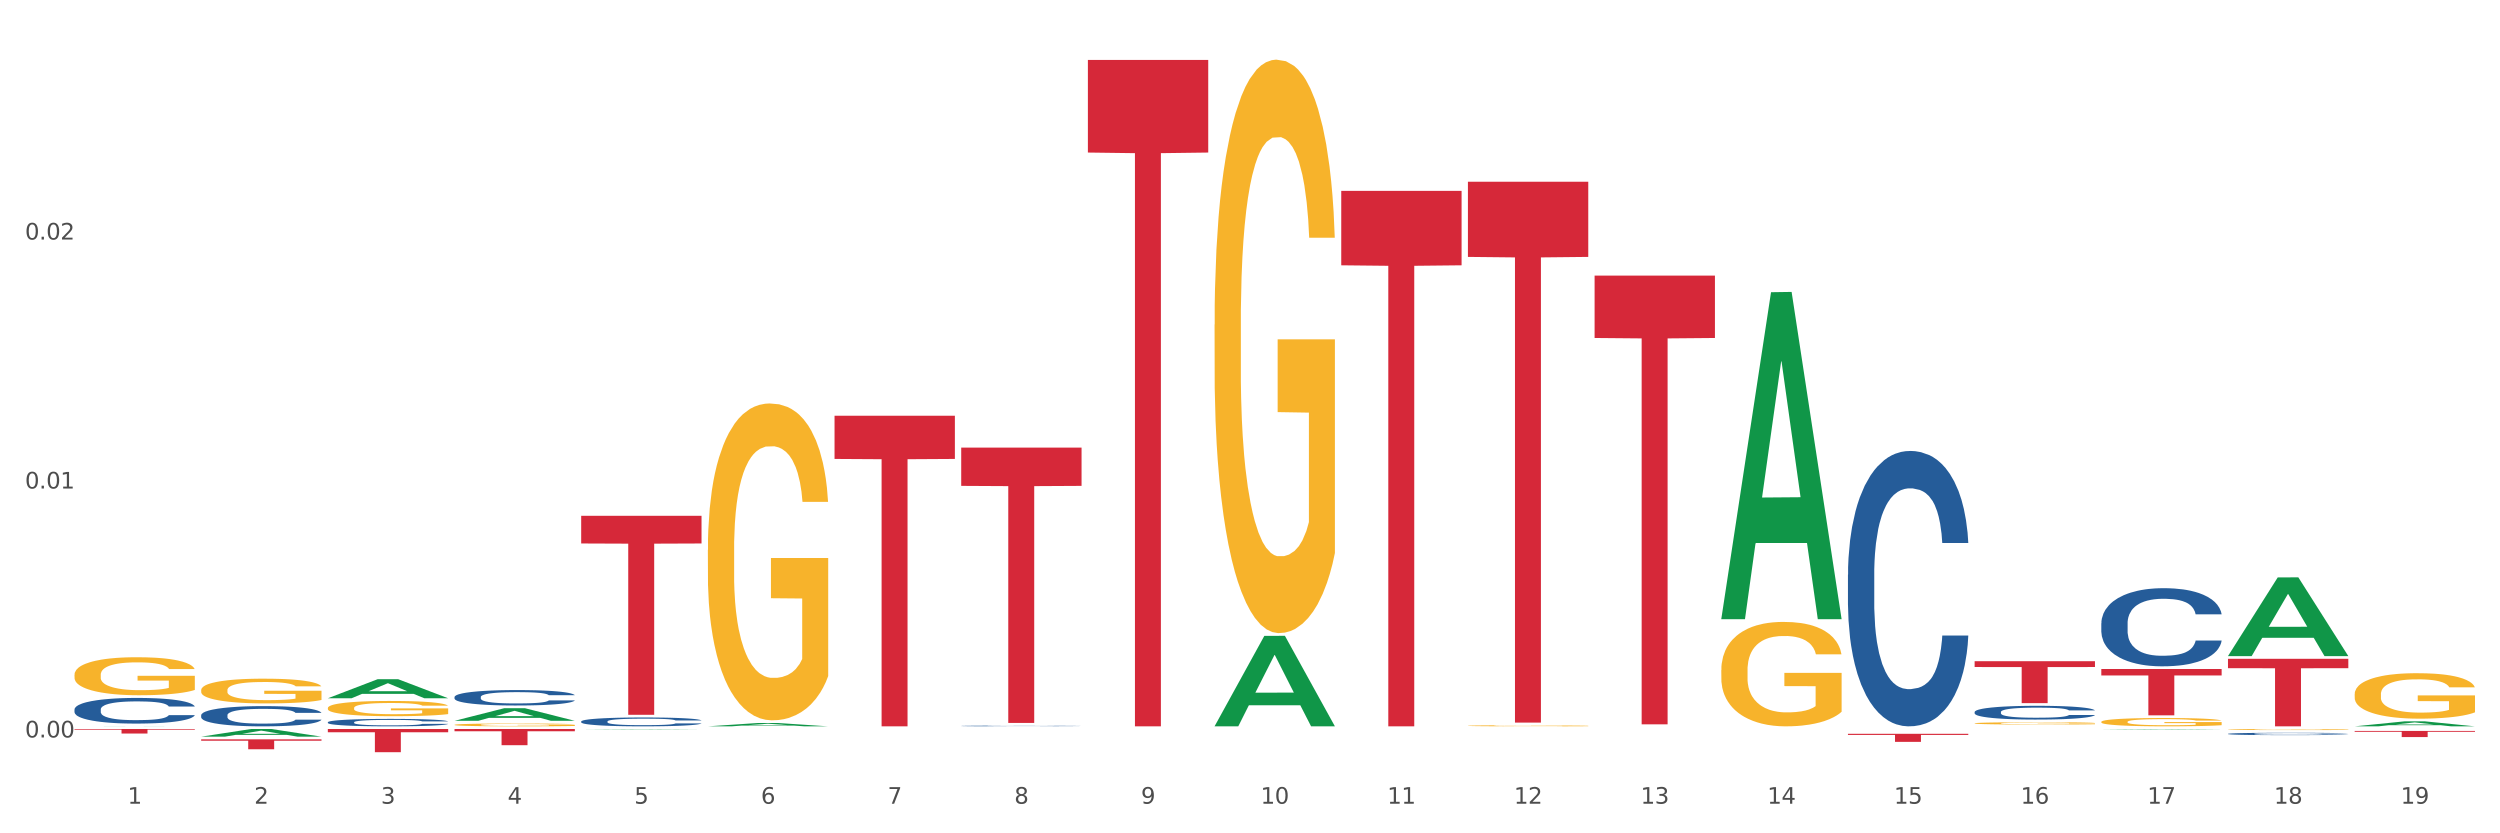 <?xml version="1.0" encoding="utf-8" standalone="no"?>
<!DOCTYPE svg PUBLIC "-//W3C//DTD SVG 1.1//EN"
  "http://www.w3.org/Graphics/SVG/1.1/DTD/svg11.dtd">
<svg xmlns:xlink="http://www.w3.org/1999/xlink" width="1080pt" height="360pt" viewBox="0 0 1080 360" xmlns="http://www.w3.org/2000/svg" version="1.1">
 <rect x="0" y="0" width="1080" height="360" fill="#333333" stroke="none"/>
 <defs>
  <style type="text/css">*{stroke-linejoin: round; stroke-linecap: butt}</style>
 </defs>
 <g id="figure_1">
  <g id="patch_1">
   <path d="M 0 360 
L 1080 360 
L 1080 0 
L 0 0 
z
" style="fill: #ffffff; stroke: #ffffff; stroke-linejoin: miter"/>
  </g>
  <g id="axes_1">
   <g id="matplotlib.axis_1">
    <g id="xtick_1">
     <g id="text_1">
      <!-- 1 -->
      <g style="fill: #4d4d4d" transform="translate(55.115 347.204) scale(0.096 -0.096)">
       <defs>
        <path id="DejaVuSans-31" d="M 794 531 
L 1825 531 
L 1825 4091 
L 703 3866 
L 703 4441 
L 1819 4666 
L 2450 4666 
L 2450 531 
L 3481 531 
L 3481 0 
L 794 0 
L 794 531 
z
" transform="scale(0.016)"/>
       </defs>
       <use xlink:href="#DejaVuSans-31"/>
      </g>
     </g>
    </g>
    <g id="xtick_2">
     <g id="text_2">
      <!-- 2 -->
      <g style="fill: #4d4d4d" transform="translate(109.839 347.204) scale(0.096 -0.096)">
       <defs>
        <path id="DejaVuSans-32" d="M 1228 531 
L 3431 531 
L 3431 0 
L 469 0 
L 469 531 
Q 828 903 1448 1529 
Q 2069 2156 2228 2338 
Q 2531 2678 2651 2914 
Q 2772 3150 2772 3378 
Q 2772 3750 2511 3984 
Q 2250 4219 1831 4219 
Q 1534 4219 1204 4116 
Q 875 4013 500 3803 
L 500 4441 
Q 881 4594 1212 4672 
Q 1544 4750 1819 4750 
Q 2544 4750 2975 4387 
Q 3406 4025 3406 3419 
Q 3406 3131 3298 2873 
Q 3191 2616 2906 2266 
Q 2828 2175 2409 1742 
Q 1991 1309 1228 531 
z
" transform="scale(0.016)"/>
       </defs>
       <use xlink:href="#DejaVuSans-32"/>
      </g>
     </g>
    </g>
    <g id="xtick_3">
     <g id="text_3">
      <!-- 3 -->
      <g style="fill: #4d4d4d" transform="translate(164.564 347.204) scale(0.096 -0.096)">
       <defs>
        <path id="DejaVuSans-33" d="M 2597 2516 
Q 3050 2419 3304 2112 
Q 3559 1806 3559 1356 
Q 3559 666 3084 287 
Q 2609 -91 1734 -91 
Q 1441 -91 1130 -33 
Q 819 25 488 141 
L 488 750 
Q 750 597 1062 519 
Q 1375 441 1716 441 
Q 2309 441 2620 675 
Q 2931 909 2931 1356 
Q 2931 1769 2642 2001 
Q 2353 2234 1838 2234 
L 1294 2234 
L 1294 2753 
L 1863 2753 
Q 2328 2753 2575 2939 
Q 2822 3125 2822 3475 
Q 2822 3834 2567 4026 
Q 2313 4219 1838 4219 
Q 1578 4219 1281 4162 
Q 984 4106 628 3988 
L 628 4550 
Q 988 4650 1302 4700 
Q 1616 4750 1894 4750 
Q 2613 4750 3031 4423 
Q 3450 4097 3450 3541 
Q 3450 3153 3228 2886 
Q 3006 2619 2597 2516 
z
" transform="scale(0.016)"/>
       </defs>
       <use xlink:href="#DejaVuSans-33"/>
      </g>
     </g>
    </g>
    <g id="xtick_4">
     <g id="text_4">
      <!-- 4 -->
      <g style="fill: #4d4d4d" transform="translate(219.288 347.204) scale(0.096 -0.096)">
       <defs>
        <path id="DejaVuSans-34" d="M 2419 4116 
L 825 1625 
L 2419 1625 
L 2419 4116 
z
M 2253 4666 
L 3047 4666 
L 3047 1625 
L 3713 1625 
L 3713 1100 
L 3047 1100 
L 3047 0 
L 2419 0 
L 2419 1100 
L 313 1100 
L 313 1709 
L 2253 4666 
z
" transform="scale(0.016)"/>
       </defs>
       <use xlink:href="#DejaVuSans-34"/>
      </g>
     </g>
    </g>
    <g id="xtick_5">
     <g id="text_5">
      <!-- 5 -->
      <g style="fill: #4d4d4d" transform="translate(274.012 347.204) scale(0.096 -0.096)">
       <defs>
        <path id="DejaVuSans-35" d="M 691 4666 
L 3169 4666 
L 3169 4134 
L 1269 4134 
L 1269 2991 
Q 1406 3038 1543 3061 
Q 1681 3084 1819 3084 
Q 2600 3084 3056 2656 
Q 3513 2228 3513 1497 
Q 3513 744 3044 326 
Q 2575 -91 1722 -91 
Q 1428 -91 1123 -41 
Q 819 9 494 109 
L 494 744 
Q 775 591 1075 516 
Q 1375 441 1709 441 
Q 2250 441 2565 725 
Q 2881 1009 2881 1497 
Q 2881 1984 2565 2268 
Q 2250 2553 1709 2553 
Q 1456 2553 1204 2497 
Q 953 2441 691 2322 
L 691 4666 
z
" transform="scale(0.016)"/>
       </defs>
       <use xlink:href="#DejaVuSans-35"/>
      </g>
     </g>
    </g>
    <g id="xtick_6">
     <g id="text_6">
      <!-- 6 -->
      <g style="fill: #4d4d4d" transform="translate(328.736 347.204) scale(0.096 -0.096)">
       <defs>
        <path id="DejaVuSans-36" d="M 2113 2584 
Q 1688 2584 1439 2293 
Q 1191 2003 1191 1497 
Q 1191 994 1439 701 
Q 1688 409 2113 409 
Q 2538 409 2786 701 
Q 3034 994 3034 1497 
Q 3034 2003 2786 2293 
Q 2538 2584 2113 2584 
z
M 3366 4563 
L 3366 3988 
Q 3128 4100 2886 4159 
Q 2644 4219 2406 4219 
Q 1781 4219 1451 3797 
Q 1122 3375 1075 2522 
Q 1259 2794 1537 2939 
Q 1816 3084 2150 3084 
Q 2853 3084 3261 2657 
Q 3669 2231 3669 1497 
Q 3669 778 3244 343 
Q 2819 -91 2113 -91 
Q 1303 -91 875 529 
Q 447 1150 447 2328 
Q 447 3434 972 4092 
Q 1497 4750 2381 4750 
Q 2619 4750 2861 4703 
Q 3103 4656 3366 4563 
z
" transform="scale(0.016)"/>
       </defs>
       <use xlink:href="#DejaVuSans-36"/>
      </g>
     </g>
    </g>
    <g id="xtick_7">
     <g id="text_7">
      <!-- 7 -->
      <g style="fill: #4d4d4d" transform="translate(383.461 347.204) scale(0.096 -0.096)">
       <defs>
        <path id="DejaVuSans-37" d="M 525 4666 
L 3525 4666 
L 3525 4397 
L 1831 0 
L 1172 0 
L 2766 4134 
L 525 4134 
L 525 4666 
z
" transform="scale(0.016)"/>
       </defs>
       <use xlink:href="#DejaVuSans-37"/>
      </g>
     </g>
    </g>
    <g id="xtick_8">
     <g id="text_8">
      <!-- 8 -->
      <g style="fill: #4d4d4d" transform="translate(438.185 347.204) scale(0.096 -0.096)">
       <defs>
        <path id="DejaVuSans-38" d="M 2034 2216 
Q 1584 2216 1326 1975 
Q 1069 1734 1069 1313 
Q 1069 891 1326 650 
Q 1584 409 2034 409 
Q 2484 409 2743 651 
Q 3003 894 3003 1313 
Q 3003 1734 2745 1975 
Q 2488 2216 2034 2216 
z
M 1403 2484 
Q 997 2584 770 2862 
Q 544 3141 544 3541 
Q 544 4100 942 4425 
Q 1341 4750 2034 4750 
Q 2731 4750 3128 4425 
Q 3525 4100 3525 3541 
Q 3525 3141 3298 2862 
Q 3072 2584 2669 2484 
Q 3125 2378 3379 2068 
Q 3634 1759 3634 1313 
Q 3634 634 3220 271 
Q 2806 -91 2034 -91 
Q 1263 -91 848 271 
Q 434 634 434 1313 
Q 434 1759 690 2068 
Q 947 2378 1403 2484 
z
M 1172 3481 
Q 1172 3119 1398 2916 
Q 1625 2713 2034 2713 
Q 2441 2713 2670 2916 
Q 2900 3119 2900 3481 
Q 2900 3844 2670 4047 
Q 2441 4250 2034 4250 
Q 1625 4250 1398 4047 
Q 1172 3844 1172 3481 
z
" transform="scale(0.016)"/>
       </defs>
       <use xlink:href="#DejaVuSans-38"/>
      </g>
     </g>
    </g>
    <g id="xtick_9">
     <g id="text_9">
      <!-- 9 -->
      <g style="fill: #4d4d4d" transform="translate(492.909 347.204) scale(0.096 -0.096)">
       <defs>
        <path id="DejaVuSans-39" d="M 703 97 
L 703 672 
Q 941 559 1184 500 
Q 1428 441 1663 441 
Q 2288 441 2617 861 
Q 2947 1281 2994 2138 
Q 2813 1869 2534 1725 
Q 2256 1581 1919 1581 
Q 1219 1581 811 2004 
Q 403 2428 403 3163 
Q 403 3881 828 4315 
Q 1253 4750 1959 4750 
Q 2769 4750 3195 4129 
Q 3622 3509 3622 2328 
Q 3622 1225 3098 567 
Q 2575 -91 1691 -91 
Q 1453 -91 1209 -44 
Q 966 3 703 97 
z
M 1959 2075 
Q 2384 2075 2632 2365 
Q 2881 2656 2881 3163 
Q 2881 3666 2632 3958 
Q 2384 4250 1959 4250 
Q 1534 4250 1286 3958 
Q 1038 3666 1038 3163 
Q 1038 2656 1286 2365 
Q 1534 2075 1959 2075 
z
" transform="scale(0.016)"/>
       </defs>
       <use xlink:href="#DejaVuSans-39"/>
      </g>
     </g>
    </g>
    <g id="xtick_10">
     <g id="text_10">
      <!-- 10 -->
      <g style="fill: #4d4d4d" transform="translate(544.58 347.204) scale(0.096 -0.096)">
       <defs>
        <path id="DejaVuSans-30" d="M 2034 4250 
Q 1547 4250 1301 3770 
Q 1056 3291 1056 2328 
Q 1056 1369 1301 889 
Q 1547 409 2034 409 
Q 2525 409 2770 889 
Q 3016 1369 3016 2328 
Q 3016 3291 2770 3770 
Q 2525 4250 2034 4250 
z
M 2034 4750 
Q 2819 4750 3233 4129 
Q 3647 3509 3647 2328 
Q 3647 1150 3233 529 
Q 2819 -91 2034 -91 
Q 1250 -91 836 529 
Q 422 1150 422 2328 
Q 422 3509 836 4129 
Q 1250 4750 2034 4750 
z
" transform="scale(0.016)"/>
       </defs>
       <use xlink:href="#DejaVuSans-31"/>
       <use xlink:href="#DejaVuSans-30" transform="translate(63.623 0)"/>
      </g>
     </g>
    </g>
    <g id="xtick_11">
     <g id="text_11">
      <!-- 11 -->
      <g style="fill: #4d4d4d" transform="translate(599.304 347.204) scale(0.096 -0.096)">
       <use xlink:href="#DejaVuSans-31"/>
       <use xlink:href="#DejaVuSans-31" transform="translate(63.623 0)"/>
      </g>
     </g>
    </g>
    <g id="xtick_12">
     <g id="text_12">
      <!-- 12 -->
      <g style="fill: #4d4d4d" transform="translate(654.028 347.204) scale(0.096 -0.096)">
       <use xlink:href="#DejaVuSans-31"/>
       <use xlink:href="#DejaVuSans-32" transform="translate(63.623 0)"/>
      </g>
     </g>
    </g>
    <g id="xtick_13">
     <g id="text_13">
      <!-- 13 -->
      <g style="fill: #4d4d4d" transform="translate(708.752 347.204) scale(0.096 -0.096)">
       <use xlink:href="#DejaVuSans-31"/>
       <use xlink:href="#DejaVuSans-33" transform="translate(63.623 0)"/>
      </g>
     </g>
    </g>
    <g id="xtick_14">
     <g id="text_14">
      <!-- 14 -->
      <g style="fill: #4d4d4d" transform="translate(763.477 347.204) scale(0.096 -0.096)">
       <use xlink:href="#DejaVuSans-31"/>
       <use xlink:href="#DejaVuSans-34" transform="translate(63.623 0)"/>
      </g>
     </g>
    </g>
    <g id="xtick_15">
     <g id="text_15">
      <!-- 15 -->
      <g style="fill: #4d4d4d" transform="translate(818.201 347.204) scale(0.096 -0.096)">
       <use xlink:href="#DejaVuSans-31"/>
       <use xlink:href="#DejaVuSans-35" transform="translate(63.623 0)"/>
      </g>
     </g>
    </g>
    <g id="xtick_16">
     <g id="text_16">
      <!-- 16 -->
      <g style="fill: #4d4d4d" transform="translate(872.925 347.204) scale(0.096 -0.096)">
       <use xlink:href="#DejaVuSans-31"/>
       <use xlink:href="#DejaVuSans-36" transform="translate(63.623 0)"/>
      </g>
     </g>
    </g>
    <g id="xtick_17">
     <g id="text_17">
      <!-- 17 -->
      <g style="fill: #4d4d4d" transform="translate(927.649 347.204) scale(0.096 -0.096)">
       <use xlink:href="#DejaVuSans-31"/>
       <use xlink:href="#DejaVuSans-37" transform="translate(63.623 0)"/>
      </g>
     </g>
    </g>
    <g id="xtick_18">
     <g id="text_18">
      <!-- 18 -->
      <g style="fill: #4d4d4d" transform="translate(982.374 347.204) scale(0.096 -0.096)">
       <use xlink:href="#DejaVuSans-31"/>
       <use xlink:href="#DejaVuSans-38" transform="translate(63.623 0)"/>
      </g>
     </g>
    </g>
    <g id="xtick_19">
     <g id="text_19">
      <!-- 19 -->
      <g style="fill: #4d4d4d" transform="translate(1037.098 347.204) scale(0.096 -0.096)">
       <use xlink:href="#DejaVuSans-31"/>
       <use xlink:href="#DejaVuSans-39" transform="translate(63.623 0)"/>
      </g>
     </g>
    </g>
    <g id="xtick_20"/>
    <g id="xtick_21"/>
    <g id="xtick_22"/>
    <g id="xtick_23"/>
    <g id="xtick_24"/>
    <g id="xtick_25"/>
    <g id="xtick_26"/>
    <g id="xtick_27"/>
    <g id="xtick_28"/>
    <g id="xtick_29"/>
    <g id="xtick_30"/>
    <g id="xtick_31"/>
    <g id="xtick_32"/>
    <g id="xtick_33"/>
    <g id="xtick_34"/>
    <g id="xtick_35"/>
    <g id="xtick_36"/>
    <g id="xtick_37"/>
   </g>
   <g id="matplotlib.axis_2">
    <g id="ytick_1">
     <g id="text_20">
      <!-- 0.00 -->
      <g style="fill: #4d4d4d" transform="translate(10.8 318.585) scale(0.096 -0.096)">
       <defs>
        <path id="DejaVuSans-2e" d="M 684 794 
L 1344 794 
L 1344 0 
L 684 0 
L 684 794 
z
" transform="scale(0.016)"/>
       </defs>
       <use xlink:href="#DejaVuSans-30"/>
       <use xlink:href="#DejaVuSans-2e" transform="translate(63.623 0)"/>
       <use xlink:href="#DejaVuSans-30" transform="translate(95.41 0)"/>
       <use xlink:href="#DejaVuSans-30" transform="translate(159.033 0)"/>
      </g>
     </g>
    </g>
    <g id="ytick_2">
     <g id="text_21">
      <!-- 0.01 -->
      <g style="fill: #4d4d4d" transform="translate(10.8 211.036) scale(0.096 -0.096)">
       <use xlink:href="#DejaVuSans-30"/>
       <use xlink:href="#DejaVuSans-2e" transform="translate(63.623 0)"/>
       <use xlink:href="#DejaVuSans-30" transform="translate(95.41 0)"/>
       <use xlink:href="#DejaVuSans-31" transform="translate(159.033 0)"/>
      </g>
     </g>
    </g>
    <g id="ytick_3">
     <g id="text_22">
      <!-- 0.02 -->
      <g style="fill: #4d4d4d" transform="translate(10.8 103.487) scale(0.096 -0.096)">
       <use xlink:href="#DejaVuSans-30"/>
       <use xlink:href="#DejaVuSans-2e" transform="translate(63.623 0)"/>
       <use xlink:href="#DejaVuSans-30" transform="translate(95.41 0)"/>
       <use xlink:href="#DejaVuSans-32" transform="translate(159.033 0)"/>
      </g>
     </g>
    </g>
    <g id="ytick_4"/>
    <g id="ytick_5"/>
    <g id="ytick_6"/>
   </g>
   <g id="PolyCollection_1">
    <path d="M 32.175 313.781 
L 32.229 313.781 
L 53.667 313.748 
L 62.564 313.748 
L 84.163 313.782 
L 73.873 313.782 
L 69.21 313.774 
L 47.075 313.774 
L 46.914 313.774 
L 42.412 313.782 
L 32.175 313.782 
L 32.175 313.781 
L 49.862 313.769 
L 66.423 313.769 
L 58.223 313.755 
L 58.115 313.755 
L 58.008 313.755 
L 49.808 313.769 
L 49.862 313.769 
L 32.175 313.781 
z
" clip-path="url(#p0150120251)" style="fill: #109648"/>
    <path d="M 1017.212 299.901 
L 1017.273 299.883 
L 1017.273 299.237 
L 1017.396 298.681 
L 1018.01 297.335 
L 1018.931 296.223 
L 1019.606 295.631 
L 1020.281 295.147 
L 1021.079 294.662 
L 1022.061 294.16 
L 1023.841 293.424 
L 1024.946 293.048 
L 1026.296 292.653 
L 1028.751 292.079 
L 1030.531 291.756 
L 1032.373 291.487 
L 1035.38 291.164 
L 1037.344 291.02 
L 1039.431 290.913 
L 1041.948 290.841 
L 1043.85 290.823 
L 1048.024 290.877 
L 1051.584 291.038 
L 1053.303 291.164 
L 1055.512 291.379 
L 1056.679 291.523 
L 1058.581 291.81 
L 1060.546 292.187 
L 1061.896 292.509 
L 1063.921 293.119 
L 1065.456 293.729 
L 1066.868 294.483 
L 1067.604 295.003 
L 1068.157 295.487 
L 1068.648 296.044 
L 1069.139 296.923 
L 1058.09 296.923 
L 1057.661 296.295 
L 1056.986 295.703 
L 1056.004 295.129 
L 1055.144 294.77 
L 1053.671 294.321 
L 1052.321 294.034 
L 1050.909 293.819 
L 1049.19 293.64 
L 1047.84 293.55 
L 1045.937 293.478 
L 1042.193 293.496 
L 1039.677 293.64 
L 1037.958 293.819 
L 1036.853 293.98 
L 1035.871 294.16 
L 1034.766 294.411 
L 1033.477 294.788 
L 1032.557 295.129 
L 1031.636 295.559 
L 1030.899 295.99 
L 1030.224 296.492 
L 1029.672 297.03 
L 1029.242 297.586 
L 1028.874 298.268 
L 1028.567 299.398 
L 1028.567 301.856 
L 1028.69 302.412 
L 1028.997 303.148 
L 1029.365 303.704 
L 1029.979 304.368 
L 1030.531 304.816 
L 1031.575 305.462 
L 1032.741 306 
L 1033.662 306.341 
L 1034.582 306.628 
L 1036.178 307.023 
L 1037.958 307.346 
L 1039.493 307.543 
L 1041.579 307.722 
L 1042.991 307.794 
L 1044.219 307.83 
L 1047.226 307.83 
L 1049.375 307.776 
L 1051.768 307.65 
L 1053.61 307.489 
L 1055.144 307.292 
L 1056.863 306.969 
L 1057.968 306.664 
L 1057.968 302.914 
L 1044.464 302.896 
L 1044.464 300.403 
L 1069.2 300.403 
L 1069.2 307.722 
L 1068.157 308.099 
L 1066.99 308.44 
L 1065.763 308.745 
L 1063.921 309.122 
L 1061.712 309.48 
L 1059.748 309.731 
L 1057.661 309.947 
L 1055.206 310.144 
L 1052.014 310.323 
L 1050.05 310.395 
L 1047.595 310.449 
L 1044.71 310.467 
L 1042.193 310.431 
L 1039.738 310.341 
L 1037.16 310.18 
L 1034.644 309.947 
L 1032.741 309.714 
L 1030.838 309.426 
L 1028.813 309.05 
L 1027.217 308.691 
L 1025.989 308.368 
L 1024.639 307.955 
L 1023.166 307.417 
L 1022.061 306.933 
L 1021.079 306.431 
L 1020.035 305.785 
L 1019.299 305.229 
L 1018.562 304.529 
L 1018.133 304.009 
L 1017.642 303.201 
L 1017.273 302.071 
L 1017.212 299.901 
z
" clip-path="url(#p0150120251)" style="fill: #f7b32b"/>
    <path d="M 32.175 314.938 
L 84.163 314.938 
L 84.163 315.207 
L 63.713 315.209 
L 63.713 316.874 
L 52.502 316.874 
L 52.502 315.209 
L 32.175 315.207 
L 32.175 314.94 
L 32.175 314.938 
z
" clip-path="url(#p0150120251)" style="fill: #d62839"/>
    <path d="M 86.899 319.401 
L 138.887 319.401 
L 138.887 319.996 
L 118.437 320 
L 118.437 323.686 
L 107.226 323.686 
L 107.226 320 
L 86.899 319.996 
L 86.899 319.405 
L 86.899 319.401 
z
" clip-path="url(#p0150120251)" style="fill: #d62839"/>
    <path d="M 141.624 314.938 
L 193.612 314.938 
L 193.612 316.329 
L 173.161 316.339 
L 173.161 324.95 
L 161.951 324.95 
L 161.951 316.339 
L 141.624 316.329 
L 141.624 314.948 
L 141.624 314.938 
z
" clip-path="url(#p0150120251)" style="fill: #d62839"/>
    <path d="M 196.348 314.938 
L 248.336 314.938 
L 248.336 315.908 
L 227.886 315.914 
L 227.886 321.913 
L 216.675 321.913 
L 216.675 315.914 
L 196.348 315.908 
L 196.348 314.945 
L 196.348 314.938 
z
" clip-path="url(#p0150120251)" style="fill: #d62839"/>
    <path d="M 251.072 222.836 
L 303.06 222.836 
L 303.06 234.781 
L 282.61 234.861 
L 282.61 308.789 
L 271.399 308.789 
L 271.399 234.861 
L 251.072 234.781 
L 251.072 222.917 
L 251.072 222.836 
z
" clip-path="url(#p0150120251)" style="fill: #d62839"/>
    <path d="M 360.521 179.611 
L 412.509 179.611 
L 412.509 198.257 
L 392.058 198.382 
L 392.058 313.782 
L 380.848 313.782 
L 380.848 198.382 
L 360.521 198.257 
L 360.521 179.737 
L 360.521 179.611 
z
" clip-path="url(#p0150120251)" style="fill: #d62839"/>
    <path d="M 415.245 193.367 
L 467.233 193.367 
L 467.233 209.897 
L 446.783 210.008 
L 446.783 312.315 
L 435.572 312.315 
L 435.572 210.008 
L 415.245 209.897 
L 415.245 193.479 
L 415.245 193.367 
z
" clip-path="url(#p0150120251)" style="fill: #d62839"/>
    <path d="M 469.969 25.891 
L 521.957 25.891 
L 521.957 65.899 
L 501.507 66.169 
L 501.507 313.782 
L 490.296 313.782 
L 490.296 66.169 
L 469.969 65.899 
L 469.969 26.162 
L 469.969 25.891 
z
" clip-path="url(#p0150120251)" style="fill: #d62839"/>
    <path d="M 579.418 82.464 
L 631.406 82.464 
L 631.406 114.609 
L 610.956 114.827 
L 610.956 313.782 
L 599.745 313.782 
L 599.745 114.827 
L 579.418 114.609 
L 579.418 82.681 
L 579.418 82.464 
z
" clip-path="url(#p0150120251)" style="fill: #d62839"/>
    <path d="M 86.899 308.968 
L 86.961 308.96 
L 86.961 308.736 
L 87.145 308.433 
L 87.821 307.874 
L 88.681 307.451 
L 90.156 306.956 
L 90.955 306.749 
L 92 306.517 
L 94.151 306.142 
L 96.609 305.823 
L 98.329 305.647 
L 99.62 305.535 
L 102.508 305.336 
L 104.167 305.248 
L 105.888 305.176 
L 107.363 305.128 
L 109.821 305.072 
L 111.787 305.048 
L 114.061 305.04 
L 115.966 305.048 
L 118.485 305.08 
L 122.172 305.176 
L 123.586 305.232 
L 125.491 305.328 
L 127.457 305.455 
L 129.055 305.583 
L 130.899 305.767 
L 132.804 306.006 
L 134.647 306.31 
L 135.938 306.589 
L 136.982 306.884 
L 137.904 307.244 
L 138.58 307.635 
L 138.887 307.962 
L 127.642 307.962 
L 127.334 307.667 
L 126.72 307.347 
L 126.105 307.132 
L 125.429 306.956 
L 124.385 306.757 
L 123.463 306.629 
L 121.927 306.477 
L 120.513 306.381 
L 119.346 306.326 
L 117.932 306.278 
L 114.921 306.23 
L 112.77 306.23 
L 111.418 306.246 
L 109.759 306.286 
L 108.346 306.342 
L 106.687 306.437 
L 105.396 306.541 
L 104.106 306.677 
L 103.368 306.773 
L 102.262 306.948 
L 101.525 307.092 
L 100.542 307.339 
L 99.988 307.515 
L 99.005 307.97 
L 98.575 308.305 
L 98.391 308.537 
L 98.268 308.792 
L 98.268 310.038 
L 98.637 310.596 
L 98.944 310.836 
L 99.435 311.107 
L 100.357 311.459 
L 101.709 311.802 
L 103.122 312.049 
L 104.29 312.201 
L 105.396 312.313 
L 106.502 312.4 
L 107.854 312.48 
L 108.96 312.528 
L 110.62 312.576 
L 112.586 312.6 
L 114.122 312.6 
L 117.256 312.56 
L 118.67 312.52 
L 120.022 312.464 
L 121.497 312.377 
L 122.664 312.281 
L 123.34 312.209 
L 124.446 312.057 
L 125.307 311.898 
L 126.044 311.714 
L 126.536 311.554 
L 127.089 311.315 
L 127.519 311.043 
L 127.642 310.9 
L 138.887 310.9 
L 138.642 311.187 
L 138.211 311.467 
L 137.351 311.842 
L 136.675 312.057 
L 135.63 312.321 
L 134.524 312.544 
L 132.988 312.792 
L 131.575 312.975 
L 130.1 313.135 
L 128.502 313.279 
L 125.614 313.478 
L 124.569 313.534 
L 122.357 313.63 
L 120.636 313.686 
L 118.117 313.742 
L 115.536 313.774 
L 112.832 313.782 
L 110.435 313.766 
L 107.793 313.718 
L 106.134 313.67 
L 104.29 313.598 
L 102.139 313.486 
L 100.111 313.35 
L 98.206 313.191 
L 96.424 313.007 
L 94.765 312.8 
L 92.614 312.456 
L 91.017 312.121 
L 89.849 311.81 
L 89.05 311.546 
L 88.251 311.211 
L 87.821 310.98 
L 87.145 310.421 
L 86.899 309.902 
L 86.899 308.968 
z
" clip-path="url(#p0150120251)" style="fill: #255c99"/>
    <path d="M 688.866 119.07 
L 740.854 119.07 
L 740.854 146.007 
L 720.404 146.189 
L 720.404 312.904 
L 709.193 312.904 
L 709.193 146.189 
L 688.866 146.007 
L 688.866 119.252 
L 688.866 119.07 
z
" clip-path="url(#p0150120251)" style="fill: #d62839"/>
    <path d="M 798.315 317.007 
L 850.303 317.007 
L 850.303 317.489 
L 829.853 317.492 
L 829.853 320.475 
L 818.642 320.475 
L 818.642 317.492 
L 798.315 317.489 
L 798.315 317.01 
L 798.315 317.007 
z
" clip-path="url(#p0150120251)" style="fill: #d62839"/>
    <path d="M 853.039 285.639 
L 905.027 285.639 
L 905.027 288.156 
L 884.577 288.173 
L 884.577 303.748 
L 873.366 303.748 
L 873.366 288.173 
L 853.039 288.156 
L 853.039 285.656 
L 853.039 285.639 
z
" clip-path="url(#p0150120251)" style="fill: #d62839"/>
    <path d="M 907.763 289.011 
L 959.751 289.011 
L 959.751 291.792 
L 939.301 291.811 
L 939.301 309.026 
L 928.09 309.026 
L 928.09 291.811 
L 907.763 291.792 
L 907.763 289.03 
L 907.763 289.011 
z
" clip-path="url(#p0150120251)" style="fill: #d62839"/>
    <path d="M 962.488 315.151 
L 962.549 315.151 
L 962.549 315.136 
L 962.672 315.123 
L 963.286 315.091 
L 964.206 315.065 
L 964.881 315.051 
L 965.557 315.04 
L 966.355 315.028 
L 967.337 315.016 
L 969.117 314.999 
L 970.221 314.99 
L 971.572 314.981 
L 974.027 314.968 
L 975.807 314.96 
L 977.648 314.954 
L 980.656 314.946 
L 982.62 314.943 
L 984.707 314.94 
L 987.223 314.939 
L 989.126 314.938 
L 993.3 314.94 
L 996.86 314.943 
L 998.579 314.946 
L 1000.788 314.951 
L 1001.954 314.955 
L 1003.857 314.961 
L 1005.821 314.97 
L 1007.172 314.978 
L 1009.197 314.992 
L 1010.732 315.006 
L 1012.143 315.024 
L 1012.88 315.036 
L 1013.432 315.048 
L 1013.923 315.061 
L 1014.414 315.081 
L 1003.366 315.081 
L 1002.936 315.067 
L 1002.261 315.053 
L 1001.279 315.039 
L 1000.42 315.031 
L 998.947 315.02 
L 997.596 315.014 
L 996.185 315.008 
L 994.466 315.004 
L 993.116 315.002 
L 991.213 315.001 
L 987.469 315.001 
L 984.952 315.004 
L 983.234 315.008 
L 982.129 315.012 
L 981.147 315.016 
L 980.042 315.022 
L 978.753 315.031 
L 977.832 315.039 
L 976.912 315.049 
L 976.175 315.059 
L 975.5 315.071 
L 974.948 315.084 
L 974.518 315.097 
L 974.15 315.113 
L 973.843 315.139 
L 973.843 315.197 
L 973.966 315.21 
L 974.272 315.227 
L 974.641 315.24 
L 975.255 315.256 
L 975.807 315.266 
L 976.85 315.282 
L 978.017 315.294 
L 978.937 315.302 
L 979.858 315.309 
L 981.454 315.318 
L 983.234 315.326 
L 984.768 315.33 
L 986.855 315.335 
L 988.267 315.336 
L 989.494 315.337 
L 992.502 315.337 
L 994.65 315.336 
L 997.044 315.333 
L 998.885 315.329 
L 1000.42 315.324 
L 1002.139 315.317 
L 1003.243 315.31 
L 1003.243 315.222 
L 989.74 315.221 
L 989.74 315.163 
L 1014.476 315.163 
L 1014.476 315.335 
L 1013.432 315.343 
L 1012.266 315.351 
L 1011.038 315.359 
L 1009.197 315.367 
L 1006.987 315.376 
L 1005.023 315.382 
L 1002.936 315.387 
L 1000.481 315.391 
L 997.29 315.396 
L 995.325 315.397 
L 992.87 315.399 
L 989.985 315.399 
L 987.469 315.398 
L 985.014 315.396 
L 982.436 315.392 
L 979.919 315.387 
L 978.017 315.381 
L 976.114 315.375 
L 974.088 315.366 
L 972.492 315.357 
L 971.265 315.35 
L 969.915 315.34 
L 968.441 315.327 
L 967.337 315.316 
L 966.355 315.304 
L 965.311 315.289 
L 964.575 315.276 
L 963.838 315.26 
L 963.408 315.247 
L 962.917 315.229 
L 962.549 315.202 
L 962.488 315.151 
z
" clip-path="url(#p0150120251)" style="fill: #f7b32b"/>
    <path d="M 962.488 284.602 
L 1014.476 284.602 
L 1014.476 288.657 
L 994.025 288.684 
L 994.025 313.782 
L 982.815 313.782 
L 982.815 288.684 
L 962.488 288.657 
L 962.488 284.629 
L 962.488 284.602 
z
" clip-path="url(#p0150120251)" style="fill: #d62839"/>
    <path d="M 907.763 311.846 
L 907.825 311.842 
L 907.825 311.724 
L 907.948 311.622 
L 908.561 311.376 
L 909.482 311.172 
L 910.157 311.064 
L 910.832 310.975 
L 911.63 310.886 
L 912.612 310.794 
L 914.392 310.659 
L 915.497 310.59 
L 916.847 310.518 
L 919.303 310.413 
L 921.083 310.354 
L 922.924 310.304 
L 925.932 310.245 
L 927.896 310.219 
L 929.983 310.199 
L 932.499 310.186 
L 934.402 310.183 
L 938.576 310.193 
L 942.136 310.222 
L 943.854 310.245 
L 946.064 310.285 
L 947.23 310.311 
L 949.133 310.363 
L 951.097 310.433 
L 952.447 310.492 
L 954.473 310.603 
L 956.007 310.715 
L 957.419 310.853 
L 958.156 310.949 
L 958.708 311.037 
L 959.199 311.139 
L 959.69 311.3 
L 948.642 311.3 
L 948.212 311.185 
L 947.537 311.077 
L 946.555 310.972 
L 945.696 310.906 
L 944.223 310.824 
L 942.872 310.771 
L 941.46 310.732 
L 939.742 310.699 
L 938.392 310.682 
L 936.489 310.669 
L 932.745 310.672 
L 930.228 310.699 
L 928.51 310.732 
L 927.405 310.761 
L 926.423 310.794 
L 925.318 310.84 
L 924.029 310.909 
L 923.108 310.972 
L 922.187 311.05 
L 921.451 311.129 
L 920.776 311.221 
L 920.223 311.32 
L 919.794 311.422 
L 919.425 311.547 
L 919.119 311.754 
L 919.119 312.204 
L 919.241 312.306 
L 919.548 312.441 
L 919.916 312.542 
L 920.53 312.664 
L 921.083 312.746 
L 922.126 312.865 
L 923.292 312.963 
L 924.213 313.026 
L 925.134 313.078 
L 926.73 313.151 
L 928.51 313.21 
L 930.044 313.246 
L 932.131 313.279 
L 933.543 313.292 
L 934.77 313.298 
L 937.778 313.298 
L 939.926 313.289 
L 942.32 313.266 
L 944.161 313.236 
L 945.696 313.2 
L 947.414 313.141 
L 948.519 313.085 
L 948.519 312.398 
L 935.016 312.395 
L 935.016 311.938 
L 959.751 311.938 
L 959.751 313.279 
L 958.708 313.348 
L 957.542 313.41 
L 956.314 313.466 
L 954.473 313.535 
L 952.263 313.601 
L 950.299 313.647 
L 948.212 313.686 
L 945.757 313.722 
L 942.565 313.755 
L 940.601 313.768 
L 938.146 313.778 
L 935.261 313.782 
L 932.745 313.775 
L 930.29 313.759 
L 927.712 313.729 
L 925.195 313.686 
L 923.292 313.643 
L 921.39 313.591 
L 919.364 313.522 
L 917.768 313.456 
L 916.541 313.397 
L 915.19 313.321 
L 913.717 313.223 
L 912.612 313.134 
L 911.63 313.042 
L 910.587 312.924 
L 909.85 312.822 
L 909.114 312.694 
L 908.684 312.598 
L 908.193 312.45 
L 907.825 312.243 
L 907.763 311.846 
z
" clip-path="url(#p0150120251)" style="fill: #f7b32b"/>
    <path d="M 743.591 289.513 
L 743.652 289.472 
L 743.652 287.988 
L 743.775 286.711 
L 744.388 283.621 
L 745.309 281.066 
L 745.984 279.707 
L 746.66 278.594 
L 747.457 277.482 
L 748.44 276.328 
L 750.22 274.639 
L 751.324 273.773 
L 752.675 272.867 
L 755.13 271.548 
L 756.91 270.807 
L 758.751 270.189 
L 761.759 269.447 
L 763.723 269.117 
L 765.81 268.87 
L 768.326 268.705 
L 770.229 268.664 
L 774.403 268.788 
L 777.963 269.159 
L 779.681 269.447 
L 781.891 269.941 
L 783.057 270.271 
L 784.96 270.93 
L 786.924 271.796 
L 788.275 272.537 
L 790.3 273.938 
L 791.835 275.339 
L 793.246 277.07 
L 793.983 278.264 
L 794.535 279.377 
L 795.026 280.654 
L 795.517 282.673 
L 784.469 282.673 
L 784.039 281.231 
L 783.364 279.871 
L 782.382 278.553 
L 781.523 277.729 
L 780.05 276.699 
L 778.699 276.039 
L 777.288 275.545 
L 775.569 275.133 
L 774.219 274.927 
L 772.316 274.762 
L 768.572 274.803 
L 766.055 275.133 
L 764.337 275.545 
L 763.232 275.916 
L 762.25 276.328 
L 761.145 276.905 
L 759.856 277.77 
L 758.935 278.553 
L 758.015 279.542 
L 757.278 280.531 
L 756.603 281.684 
L 756.051 282.92 
L 755.621 284.198 
L 755.253 285.763 
L 754.946 288.359 
L 754.946 294.004 
L 755.068 295.281 
L 755.375 296.971 
L 755.744 298.248 
L 756.357 299.772 
L 756.91 300.803 
L 757.953 302.286 
L 759.119 303.522 
L 760.04 304.305 
L 760.961 304.964 
L 762.557 305.871 
L 764.337 306.612 
L 765.871 307.065 
L 767.958 307.477 
L 769.37 307.642 
L 770.597 307.725 
L 773.605 307.725 
L 775.753 307.601 
L 778.147 307.313 
L 779.988 306.942 
L 781.523 306.489 
L 783.241 305.747 
L 784.346 305.046 
L 784.346 296.435 
L 770.843 296.394 
L 770.843 290.667 
L 795.579 290.667 
L 795.579 307.477 
L 794.535 308.343 
L 793.369 309.126 
L 792.141 309.826 
L 790.3 310.691 
L 788.09 311.515 
L 786.126 312.092 
L 784.039 312.587 
L 781.584 313.04 
L 778.392 313.452 
L 776.428 313.617 
L 773.973 313.74 
L 771.088 313.782 
L 768.572 313.699 
L 766.117 313.493 
L 763.539 313.122 
L 761.022 312.587 
L 759.119 312.051 
L 757.217 311.392 
L 755.191 310.526 
L 753.595 309.702 
L 752.368 308.961 
L 751.017 308.013 
L 749.544 306.777 
L 748.44 305.665 
L 747.457 304.511 
L 746.414 303.028 
L 745.677 301.75 
L 744.941 300.143 
L 744.511 298.948 
L 744.02 297.094 
L 743.652 294.498 
L 743.591 289.513 
z
" clip-path="url(#p0150120251)" style="fill: #f7b32b"/>
    <path d="M 141.624 312.009 
L 141.685 312.006 
L 141.685 311.923 
L 141.869 311.812 
L 142.545 311.606 
L 143.406 311.45 
L 144.88 311.268 
L 145.679 311.191 
L 146.724 311.106 
L 148.875 310.968 
L 151.333 310.85 
L 153.054 310.786 
L 154.344 310.745 
L 157.232 310.671 
L 158.891 310.639 
L 160.612 310.612 
L 162.087 310.595 
L 164.545 310.574 
L 166.511 310.565 
L 168.785 310.562 
L 170.69 310.565 
L 173.21 310.577 
L 176.897 310.612 
L 178.31 310.633 
L 180.215 310.668 
L 182.182 310.715 
L 183.779 310.762 
L 185.623 310.83 
L 187.528 310.918 
L 189.371 311.03 
L 190.662 311.133 
L 191.707 311.241 
L 192.628 311.374 
L 193.304 311.518 
L 193.612 311.638 
L 182.366 311.638 
L 182.059 311.53 
L 181.444 311.412 
L 180.83 311.333 
L 180.154 311.268 
L 179.109 311.194 
L 178.187 311.147 
L 176.651 311.091 
L 175.238 311.056 
L 174.07 311.036 
L 172.657 311.018 
L 169.645 311 
L 167.495 311 
L 166.143 311.006 
L 164.484 311.021 
L 163.07 311.041 
L 161.411 311.077 
L 160.12 311.115 
L 158.83 311.165 
L 158.093 311.2 
L 156.986 311.265 
L 156.249 311.318 
L 155.266 311.409 
L 154.713 311.474 
L 153.73 311.641 
L 153.299 311.765 
L 153.115 311.85 
L 152.992 311.944 
L 152.992 312.403 
L 153.361 312.608 
L 153.668 312.697 
L 154.16 312.797 
L 155.081 312.926 
L 156.433 313.052 
L 157.847 313.144 
L 159.014 313.199 
L 160.12 313.241 
L 161.227 313.273 
L 162.579 313.302 
L 163.685 313.32 
L 165.344 313.338 
L 167.31 313.346 
L 168.847 313.346 
L 171.981 313.332 
L 173.394 313.317 
L 174.746 313.296 
L 176.221 313.264 
L 177.388 313.229 
L 178.064 313.202 
L 179.17 313.146 
L 180.031 313.088 
L 180.768 313.02 
L 181.26 312.961 
L 181.813 312.873 
L 182.243 312.773 
L 182.366 312.72 
L 193.612 312.72 
L 193.366 312.826 
L 192.936 312.929 
L 192.075 313.067 
L 191.399 313.146 
L 190.355 313.244 
L 189.249 313.326 
L 187.712 313.417 
L 186.299 313.485 
L 184.824 313.543 
L 183.226 313.596 
L 180.338 313.67 
L 179.293 313.69 
L 177.081 313.726 
L 175.36 313.746 
L 172.841 313.767 
L 170.26 313.779 
L 167.556 313.782 
L 165.16 313.776 
L 162.517 313.758 
L 160.858 313.74 
L 159.014 313.714 
L 156.864 313.673 
L 154.836 313.623 
L 152.931 313.564 
L 151.149 313.496 
L 149.489 313.42 
L 147.339 313.293 
L 145.741 313.17 
L 144.573 313.055 
L 143.774 312.958 
L 142.975 312.835 
L 142.545 312.75 
L 141.869 312.544 
L 141.624 312.353 
L 141.624 312.009 
z
" clip-path="url(#p0150120251)" style="fill: #255c99"/>
    <path d="M 196.348 301.103 
L 196.409 301.097 
L 196.409 300.927 
L 196.594 300.695 
L 197.27 300.269 
L 198.13 299.946 
L 199.605 299.568 
L 200.404 299.409 
L 201.448 299.233 
L 203.599 298.946 
L 206.057 298.702 
L 207.778 298.568 
L 209.068 298.483 
L 211.957 298.331 
L 213.616 298.264 
L 215.336 298.209 
L 216.811 298.172 
L 219.269 298.13 
L 221.236 298.111 
L 223.509 298.105 
L 225.414 298.111 
L 227.934 298.136 
L 231.621 298.209 
L 233.034 298.251 
L 234.939 298.325 
L 236.906 298.422 
L 238.504 298.52 
L 240.347 298.66 
L 242.252 298.843 
L 244.096 299.074 
L 245.386 299.287 
L 246.431 299.513 
L 247.353 299.787 
L 248.029 300.086 
L 248.336 300.336 
L 237.09 300.336 
L 236.783 300.11 
L 236.168 299.866 
L 235.554 299.702 
L 234.878 299.568 
L 233.833 299.415 
L 232.912 299.318 
L 231.375 299.202 
L 229.962 299.129 
L 228.794 299.086 
L 227.381 299.05 
L 224.37 299.013 
L 222.219 299.013 
L 220.867 299.025 
L 219.208 299.056 
L 217.794 299.099 
L 216.135 299.172 
L 214.845 299.251 
L 213.554 299.354 
L 212.817 299.428 
L 211.711 299.562 
L 210.973 299.671 
L 209.99 299.86 
L 209.437 299.994 
L 208.454 300.342 
L 208.024 300.598 
L 207.839 300.774 
L 207.716 300.969 
L 207.716 301.92 
L 208.085 302.346 
L 208.392 302.529 
L 208.884 302.736 
L 209.806 303.005 
L 211.158 303.267 
L 212.571 303.456 
L 213.739 303.571 
L 214.845 303.657 
L 215.951 303.724 
L 217.303 303.785 
L 218.409 303.821 
L 220.068 303.858 
L 222.035 303.876 
L 223.571 303.876 
L 226.705 303.846 
L 228.118 303.815 
L 229.47 303.772 
L 230.945 303.705 
L 232.113 303.632 
L 232.789 303.577 
L 233.895 303.462 
L 234.755 303.34 
L 235.492 303.2 
L 235.984 303.078 
L 236.537 302.895 
L 236.967 302.688 
L 237.09 302.578 
L 248.336 302.578 
L 248.09 302.797 
L 247.66 303.011 
L 246.8 303.297 
L 246.124 303.462 
L 245.079 303.663 
L 243.973 303.833 
L 242.437 304.022 
L 241.023 304.162 
L 239.548 304.284 
L 237.951 304.394 
L 235.062 304.546 
L 234.018 304.589 
L 231.805 304.662 
L 230.085 304.705 
L 227.565 304.747 
L 224.984 304.772 
L 222.28 304.778 
L 219.884 304.766 
L 217.241 304.729 
L 215.582 304.693 
L 213.739 304.638 
L 211.588 304.552 
L 209.56 304.449 
L 207.655 304.327 
L 205.873 304.187 
L 204.214 304.028 
L 202.063 303.766 
L 200.465 303.51 
L 199.298 303.273 
L 198.499 303.072 
L 197.7 302.816 
L 197.27 302.639 
L 196.594 302.212 
L 196.348 301.816 
L 196.348 301.103 
z
" clip-path="url(#p0150120251)" style="fill: #255c99"/>
    <path d="M 251.072 311.669 
L 251.134 311.666 
L 251.134 311.568 
L 251.318 311.435 
L 251.994 311.189 
L 252.854 311.004 
L 254.329 310.787 
L 255.128 310.695 
L 256.173 310.594 
L 258.323 310.429 
L 260.781 310.289 
L 262.502 310.212 
L 263.793 310.163 
L 266.681 310.075 
L 268.34 310.037 
L 270.061 310.005 
L 271.535 309.984 
L 273.994 309.96 
L 275.96 309.949 
L 278.234 309.946 
L 280.139 309.949 
L 282.658 309.963 
L 286.345 310.005 
L 287.759 310.03 
L 289.664 310.072 
L 291.63 310.128 
L 293.228 310.184 
L 295.071 310.265 
L 296.976 310.37 
L 298.82 310.503 
L 300.11 310.625 
L 301.155 310.755 
L 302.077 310.913 
L 302.753 311.084 
L 303.06 311.228 
L 291.815 311.228 
L 291.507 311.098 
L 290.893 310.958 
L 290.278 310.864 
L 289.602 310.787 
L 288.558 310.699 
L 287.636 310.643 
L 286.1 310.576 
L 284.686 310.534 
L 283.519 310.51 
L 282.105 310.489 
L 279.094 310.468 
L 276.943 310.468 
L 275.591 310.475 
L 273.932 310.492 
L 272.519 310.517 
L 270.86 310.559 
L 269.569 310.604 
L 268.279 310.664 
L 267.541 310.706 
L 266.435 310.783 
L 265.698 310.846 
L 264.714 310.955 
L 264.161 311.032 
L 263.178 311.231 
L 262.748 311.379 
L 262.564 311.48 
L 262.441 311.592 
L 262.441 312.139 
L 262.809 312.384 
L 263.117 312.489 
L 263.608 312.608 
L 264.53 312.762 
L 265.882 312.913 
L 267.295 313.021 
L 268.463 313.088 
L 269.569 313.137 
L 270.675 313.176 
L 272.027 313.211 
L 273.133 313.232 
L 274.792 313.253 
L 276.759 313.263 
L 278.295 313.263 
L 281.429 313.246 
L 282.843 313.228 
L 284.195 313.204 
L 285.669 313.165 
L 286.837 313.123 
L 287.513 313.091 
L 288.619 313.025 
L 289.479 312.955 
L 290.217 312.874 
L 290.708 312.804 
L 291.261 312.699 
L 291.692 312.58 
L 291.815 312.517 
L 303.06 312.517 
L 302.814 312.643 
L 302.384 312.766 
L 301.524 312.93 
L 300.848 313.025 
L 299.803 313.14 
L 298.697 313.239 
L 297.161 313.347 
L 295.747 313.428 
L 294.273 313.498 
L 292.675 313.561 
L 289.787 313.648 
L 288.742 313.673 
L 286.53 313.715 
L 284.809 313.739 
L 282.29 313.764 
L 279.709 313.778 
L 277.005 313.782 
L 274.608 313.775 
L 271.966 313.753 
L 270.306 313.732 
L 268.463 313.701 
L 266.312 313.652 
L 264.284 313.592 
L 262.379 313.522 
L 260.597 313.442 
L 258.938 313.351 
L 256.787 313.2 
L 255.189 313.053 
L 254.022 312.916 
L 253.223 312.801 
L 252.424 312.654 
L 251.994 312.552 
L 251.318 312.307 
L 251.072 312.079 
L 251.072 311.669 
z
" clip-path="url(#p0150120251)" style="fill: #255c99"/>
    <path d="M 415.245 313.611 
L 415.306 313.611 
L 415.306 313.603 
L 415.491 313.592 
L 416.167 313.572 
L 417.027 313.557 
L 418.502 313.54 
L 419.301 313.532 
L 420.345 313.524 
L 422.496 313.511 
L 424.954 313.5 
L 426.675 313.493 
L 427.965 313.489 
L 430.854 313.482 
L 432.513 313.479 
L 434.233 313.477 
L 435.708 313.475 
L 438.166 313.473 
L 440.133 313.472 
L 442.407 313.472 
L 444.312 313.472 
L 446.831 313.473 
L 450.518 313.477 
L 451.932 313.479 
L 453.837 313.482 
L 455.803 313.487 
L 457.401 313.491 
L 459.244 313.498 
L 461.149 313.506 
L 462.993 313.517 
L 464.283 313.527 
L 465.328 313.537 
L 466.25 313.55 
L 466.926 313.564 
L 467.233 313.575 
L 455.987 313.575 
L 455.68 313.565 
L 455.066 313.554 
L 454.451 313.546 
L 453.775 313.54 
L 452.73 313.533 
L 451.809 313.528 
L 450.272 313.523 
L 448.859 313.519 
L 447.691 313.517 
L 446.278 313.516 
L 443.267 313.514 
L 441.116 313.514 
L 439.764 313.515 
L 438.105 313.516 
L 436.692 313.518 
L 435.032 313.521 
L 433.742 313.525 
L 432.451 313.53 
L 431.714 313.533 
L 430.608 313.539 
L 429.87 313.545 
L 428.887 313.553 
L 428.334 313.559 
L 427.351 313.576 
L 426.921 313.587 
L 426.736 313.596 
L 426.613 313.605 
L 426.613 313.649 
L 426.982 313.669 
L 427.289 313.677 
L 427.781 313.687 
L 428.703 313.699 
L 430.055 313.711 
L 431.468 313.72 
L 432.636 313.726 
L 433.742 313.729 
L 434.848 313.733 
L 436.2 313.735 
L 437.306 313.737 
L 438.965 313.739 
L 440.932 313.74 
L 442.468 313.74 
L 445.602 313.738 
L 447.015 313.737 
L 448.367 313.735 
L 449.842 313.732 
L 451.01 313.728 
L 451.686 313.726 
L 452.792 313.72 
L 453.652 313.715 
L 454.39 313.708 
L 454.881 313.703 
L 455.434 313.694 
L 455.864 313.685 
L 455.987 313.679 
L 467.233 313.679 
L 466.987 313.69 
L 466.557 313.7 
L 465.697 313.713 
L 465.021 313.72 
L 463.976 313.73 
L 462.87 313.738 
L 461.334 313.746 
L 459.92 313.753 
L 458.445 313.759 
L 456.848 313.764 
L 453.959 313.771 
L 452.915 313.773 
L 450.702 313.776 
L 448.982 313.778 
L 446.462 313.78 
L 443.881 313.781 
L 441.178 313.782 
L 438.781 313.781 
L 436.138 313.779 
L 434.479 313.778 
L 432.636 313.775 
L 430.485 313.771 
L 428.457 313.766 
L 426.552 313.761 
L 424.77 313.754 
L 423.111 313.747 
L 420.96 313.735 
L 419.362 313.723 
L 418.195 313.712 
L 417.396 313.702 
L 416.597 313.69 
L 416.167 313.682 
L 415.491 313.662 
L 415.245 313.644 
L 415.245 313.611 
z
" clip-path="url(#p0150120251)" style="fill: #255c99"/>
    <path d="M 798.315 248.264 
L 798.376 248.156 
L 798.376 245.113 
L 798.561 240.985 
L 799.237 233.379 
L 800.097 227.62 
L 801.572 220.884 
L 802.371 218.059 
L 803.415 214.908 
L 805.566 209.802 
L 808.024 205.455 
L 809.745 203.065 
L 811.035 201.544 
L 813.924 198.828 
L 815.583 197.633 
L 817.303 196.655 
L 818.778 196.003 
L 821.236 195.242 
L 823.203 194.916 
L 825.476 194.808 
L 827.381 194.916 
L 829.901 195.351 
L 833.588 196.655 
L 835.001 197.415 
L 836.906 198.719 
L 838.873 200.457 
L 840.471 202.196 
L 842.314 204.695 
L 844.219 207.954 
L 846.063 212.083 
L 847.353 215.886 
L 848.398 219.906 
L 849.32 224.796 
L 849.996 230.119 
L 850.303 234.574 
L 839.057 234.574 
L 838.75 230.554 
L 838.135 226.208 
L 837.521 223.274 
L 836.845 220.884 
L 835.8 218.168 
L 834.879 216.429 
L 833.342 214.365 
L 831.929 213.061 
L 830.761 212.301 
L 829.348 211.649 
L 826.337 210.997 
L 824.186 210.997 
L 822.834 211.214 
L 821.175 211.757 
L 819.761 212.518 
L 818.102 213.822 
L 816.812 215.234 
L 815.521 217.081 
L 814.784 218.385 
L 813.678 220.775 
L 812.94 222.731 
L 811.957 226.099 
L 811.404 228.49 
L 810.421 234.683 
L 809.991 239.246 
L 809.806 242.397 
L 809.683 245.874 
L 809.683 262.824 
L 810.052 270.429 
L 810.359 273.689 
L 810.851 277.383 
L 811.773 282.164 
L 813.125 286.836 
L 814.538 290.204 
L 815.706 292.268 
L 816.812 293.79 
L 817.918 294.985 
L 819.27 296.071 
L 820.376 296.723 
L 822.035 297.375 
L 824.002 297.701 
L 825.538 297.701 
L 828.672 297.158 
L 830.085 296.615 
L 831.437 295.854 
L 832.912 294.659 
L 834.08 293.355 
L 834.756 292.377 
L 835.862 290.313 
L 836.722 288.14 
L 837.46 285.641 
L 837.951 283.468 
L 838.504 280.208 
L 838.934 276.514 
L 839.057 274.558 
L 850.303 274.558 
L 850.057 278.47 
L 849.627 282.272 
L 848.767 287.379 
L 848.091 290.313 
L 847.046 293.898 
L 845.94 296.94 
L 844.404 300.309 
L 842.99 302.808 
L 841.515 304.981 
L 839.918 306.936 
L 837.029 309.653 
L 835.985 310.413 
L 833.772 311.717 
L 832.052 312.478 
L 829.532 313.238 
L 826.951 313.673 
L 824.247 313.782 
L 821.851 313.564 
L 819.208 312.912 
L 817.549 312.26 
L 815.706 311.283 
L 813.555 309.761 
L 811.527 307.914 
L 809.622 305.741 
L 807.84 303.242 
L 806.181 300.417 
L 804.03 295.745 
L 802.432 291.182 
L 801.265 286.944 
L 800.466 283.359 
L 799.667 278.796 
L 799.237 275.645 
L 798.561 268.039 
L 798.315 260.977 
L 798.315 248.264 
z
" clip-path="url(#p0150120251)" style="fill: #255c99"/>
    <path d="M 853.039 307.578 
L 853.101 307.573 
L 853.101 307.421 
L 853.285 307.214 
L 853.961 306.834 
L 854.821 306.546 
L 856.296 306.209 
L 857.095 306.068 
L 858.14 305.91 
L 860.29 305.655 
L 862.748 305.437 
L 864.469 305.318 
L 865.76 305.242 
L 868.648 305.106 
L 870.307 305.046 
L 872.028 304.997 
L 873.503 304.965 
L 875.961 304.927 
L 877.927 304.91 
L 880.201 304.905 
L 882.106 304.91 
L 884.625 304.932 
L 888.312 304.997 
L 889.726 305.035 
L 891.631 305.1 
L 893.597 305.187 
L 895.195 305.274 
L 897.038 305.399 
L 898.943 305.562 
L 900.787 305.769 
L 902.077 305.959 
L 903.122 306.16 
L 904.044 306.405 
L 904.72 306.671 
L 905.027 306.894 
L 893.782 306.894 
L 893.474 306.693 
L 892.86 306.475 
L 892.245 306.328 
L 891.569 306.209 
L 890.525 306.073 
L 889.603 305.986 
L 888.067 305.883 
L 886.653 305.818 
L 885.486 305.78 
L 884.072 305.747 
L 881.061 305.714 
L 878.91 305.714 
L 877.558 305.725 
L 875.899 305.752 
L 874.486 305.791 
L 872.827 305.856 
L 871.536 305.926 
L 870.246 306.019 
L 869.508 306.084 
L 868.402 306.203 
L 867.665 306.301 
L 866.681 306.47 
L 866.128 306.589 
L 865.145 306.899 
L 864.715 307.127 
L 864.531 307.285 
L 864.408 307.459 
L 864.408 308.306 
L 864.776 308.687 
L 865.084 308.85 
L 865.575 309.035 
L 866.497 309.274 
L 867.849 309.507 
L 869.262 309.676 
L 870.43 309.779 
L 871.536 309.855 
L 872.642 309.915 
L 873.994 309.969 
L 875.1 310.002 
L 876.759 310.034 
L 878.726 310.051 
L 880.262 310.051 
L 883.396 310.024 
L 884.81 309.996 
L 886.162 309.958 
L 887.636 309.899 
L 888.804 309.833 
L 889.48 309.784 
L 890.586 309.681 
L 891.446 309.573 
L 892.184 309.448 
L 892.675 309.339 
L 893.228 309.176 
L 893.659 308.991 
L 893.782 308.893 
L 905.027 308.893 
L 904.781 309.089 
L 904.351 309.279 
L 903.491 309.534 
L 902.815 309.681 
L 901.77 309.86 
L 900.664 310.013 
L 899.128 310.181 
L 897.714 310.306 
L 896.24 310.415 
L 894.642 310.513 
L 891.754 310.648 
L 890.709 310.686 
L 888.497 310.752 
L 886.776 310.79 
L 884.257 310.828 
L 881.676 310.849 
L 878.972 310.855 
L 876.575 310.844 
L 873.933 310.811 
L 872.273 310.779 
L 870.43 310.73 
L 868.279 310.654 
L 866.251 310.561 
L 864.346 310.453 
L 862.564 310.328 
L 860.905 310.187 
L 858.754 309.953 
L 857.156 309.725 
L 855.989 309.513 
L 855.19 309.333 
L 854.391 309.105 
L 853.961 308.948 
L 853.285 308.567 
L 853.039 308.214 
L 853.039 307.578 
z
" clip-path="url(#p0150120251)" style="fill: #255c99"/>
    <path d="M 907.763 269.263 
L 907.825 269.232 
L 907.825 268.369 
L 908.009 267.197 
L 908.685 265.039 
L 909.545 263.405 
L 911.02 261.493 
L 911.819 260.692 
L 912.864 259.798 
L 915.015 258.349 
L 917.473 257.115 
L 919.193 256.437 
L 920.484 256.005 
L 923.372 255.235 
L 925.031 254.896 
L 926.752 254.618 
L 928.227 254.433 
L 930.685 254.217 
L 932.651 254.125 
L 934.925 254.094 
L 936.83 254.125 
L 939.35 254.248 
L 943.037 254.618 
L 944.45 254.834 
L 946.355 255.204 
L 948.321 255.697 
L 949.919 256.19 
L 951.763 256.9 
L 953.668 257.825 
L 955.511 258.996 
L 956.802 260.075 
L 957.846 261.216 
L 958.768 262.603 
L 959.444 264.114 
L 959.751 265.378 
L 948.506 265.378 
L 948.199 264.237 
L 947.584 263.004 
L 946.97 262.172 
L 946.294 261.493 
L 945.249 260.723 
L 944.327 260.229 
L 942.791 259.644 
L 941.377 259.274 
L 940.21 259.058 
L 938.796 258.873 
L 935.785 258.688 
L 933.635 258.688 
L 932.283 258.749 
L 930.623 258.904 
L 929.21 259.119 
L 927.551 259.489 
L 926.26 259.89 
L 924.97 260.414 
L 924.232 260.784 
L 923.126 261.463 
L 922.389 262.018 
L 921.406 262.973 
L 920.853 263.652 
L 919.869 265.409 
L 919.439 266.704 
L 919.255 267.598 
L 919.132 268.585 
L 919.132 273.394 
L 919.501 275.553 
L 919.808 276.477 
L 920.3 277.526 
L 921.221 278.882 
L 922.573 280.208 
L 923.987 281.164 
L 925.154 281.75 
L 926.26 282.181 
L 927.366 282.52 
L 928.718 282.829 
L 929.825 283.014 
L 931.484 283.199 
L 933.45 283.291 
L 934.986 283.291 
L 938.12 283.137 
L 939.534 282.983 
L 940.886 282.767 
L 942.361 282.428 
L 943.528 282.058 
L 944.204 281.78 
L 945.31 281.195 
L 946.171 280.578 
L 946.908 279.869 
L 947.4 279.252 
L 947.953 278.327 
L 948.383 277.279 
L 948.506 276.724 
L 959.751 276.724 
L 959.506 277.834 
L 959.075 278.913 
L 958.215 280.362 
L 957.539 281.195 
L 956.495 282.212 
L 955.388 283.075 
L 953.852 284.031 
L 952.439 284.74 
L 950.964 285.357 
L 949.366 285.912 
L 946.478 286.683 
L 945.433 286.898 
L 943.221 287.268 
L 941.5 287.484 
L 938.981 287.7 
L 936.4 287.823 
L 933.696 287.854 
L 931.299 287.793 
L 928.657 287.608 
L 926.998 287.423 
L 925.154 287.145 
L 923.003 286.713 
L 920.975 286.189 
L 919.07 285.573 
L 917.288 284.864 
L 915.629 284.062 
L 913.478 282.736 
L 911.881 281.441 
L 910.713 280.239 
L 909.914 279.221 
L 909.115 277.927 
L 908.685 277.032 
L 908.009 274.874 
L 907.763 272.87 
L 907.763 269.263 
z
" clip-path="url(#p0150120251)" style="fill: #255c99"/>
    <path d="M 962.488 317.016 
L 962.549 317.015 
L 962.549 316.989 
L 962.733 316.954 
L 963.409 316.888 
L 964.27 316.838 
L 965.745 316.78 
L 966.543 316.756 
L 967.588 316.729 
L 969.739 316.685 
L 972.197 316.647 
L 973.918 316.627 
L 975.208 316.614 
L 978.096 316.59 
L 979.756 316.58 
L 981.476 316.572 
L 982.951 316.566 
L 985.409 316.559 
L 987.376 316.557 
L 989.649 316.556 
L 991.554 316.557 
L 994.074 316.56 
L 997.761 316.572 
L 999.174 316.578 
L 1001.079 316.589 
L 1003.046 316.604 
L 1004.643 316.619 
L 1006.487 316.641 
L 1008.392 316.669 
L 1010.236 316.705 
L 1011.526 316.737 
L 1012.571 316.772 
L 1013.492 316.814 
L 1014.168 316.86 
L 1014.476 316.898 
L 1003.23 316.898 
L 1002.923 316.864 
L 1002.308 316.826 
L 1001.694 316.801 
L 1001.018 316.78 
L 999.973 316.757 
L 999.051 316.742 
L 997.515 316.724 
L 996.102 316.713 
L 994.934 316.706 
L 993.521 316.701 
L 990.51 316.695 
L 988.359 316.695 
L 987.007 316.697 
L 985.348 316.702 
L 983.934 316.708 
L 982.275 316.72 
L 980.985 316.732 
L 979.694 316.748 
L 978.957 316.759 
L 977.851 316.779 
L 977.113 316.796 
L 976.13 316.825 
L 975.577 316.846 
L 974.594 316.899 
L 974.163 316.939 
L 973.979 316.966 
L 973.856 316.996 
L 973.856 317.142 
L 974.225 317.207 
L 974.532 317.235 
L 975.024 317.267 
L 975.946 317.308 
L 977.298 317.349 
L 978.711 317.378 
L 979.878 317.396 
L 980.985 317.409 
L 982.091 317.419 
L 983.443 317.428 
L 984.549 317.434 
L 986.208 317.44 
L 988.174 317.442 
L 989.711 317.442 
L 992.845 317.438 
L 994.258 317.433 
L 995.61 317.426 
L 997.085 317.416 
L 998.253 317.405 
L 998.928 317.397 
L 1000.035 317.379 
L 1000.895 317.36 
L 1001.632 317.338 
L 1002.124 317.32 
L 1002.677 317.292 
L 1003.107 317.26 
L 1003.23 317.243 
L 1014.476 317.243 
L 1014.23 317.277 
L 1013.8 317.309 
L 1012.939 317.353 
L 1012.263 317.379 
L 1011.219 317.41 
L 1010.113 317.436 
L 1008.576 317.465 
L 1007.163 317.486 
L 1005.688 317.505 
L 1004.09 317.522 
L 1001.202 317.545 
L 1000.158 317.552 
L 997.945 317.563 
L 996.225 317.57 
L 993.705 317.576 
L 991.124 317.58 
L 988.42 317.581 
L 986.024 317.579 
L 983.381 317.573 
L 981.722 317.568 
L 979.878 317.559 
L 977.728 317.546 
L 975.7 317.53 
L 973.795 317.512 
L 972.013 317.49 
L 970.353 317.466 
L 968.203 317.426 
L 966.605 317.386 
L 965.437 317.35 
L 964.638 317.319 
L 963.84 317.279 
L 963.409 317.252 
L 962.733 317.187 
L 962.488 317.126 
L 962.488 317.016 
z
" clip-path="url(#p0150120251)" style="fill: #255c99"/>
    <path d="M 32.175 291.515 
L 32.236 291.5 
L 32.236 290.96 
L 32.359 290.495 
L 32.973 289.371 
L 33.894 288.441 
L 34.569 287.946 
L 35.244 287.541 
L 36.042 287.136 
L 37.024 286.717 
L 38.804 286.102 
L 39.909 285.787 
L 41.259 285.457 
L 43.714 284.977 
L 45.494 284.707 
L 47.336 284.482 
L 50.343 284.212 
L 52.307 284.092 
L 54.394 284.002 
L 56.911 283.942 
L 58.814 283.927 
L 62.987 283.972 
L 66.547 284.107 
L 68.266 284.212 
L 70.476 284.392 
L 71.642 284.512 
L 73.544 284.752 
L 75.509 285.067 
L 76.859 285.337 
L 78.884 285.847 
L 80.419 286.357 
L 81.831 286.986 
L 82.567 287.421 
L 83.12 287.826 
L 83.611 288.291 
L 84.102 289.026 
L 73.053 289.026 
L 72.624 288.501 
L 71.949 288.006 
L 70.967 287.526 
L 70.107 287.226 
L 68.634 286.852 
L 67.284 286.612 
L 65.872 286.432 
L 64.153 286.282 
L 62.803 286.207 
L 60.9 286.147 
L 57.156 286.162 
L 54.64 286.282 
L 52.921 286.432 
L 51.816 286.567 
L 50.834 286.717 
L 49.729 286.927 
L 48.44 287.241 
L 47.52 287.526 
L 46.599 287.886 
L 45.863 288.246 
L 45.187 288.666 
L 44.635 289.116 
L 44.205 289.581 
L 43.837 290.15 
L 43.53 291.095 
L 43.53 293.149 
L 43.653 293.614 
L 43.96 294.229 
L 44.328 294.694 
L 44.942 295.249 
L 45.494 295.624 
L 46.538 296.164 
L 47.704 296.613 
L 48.625 296.898 
L 49.545 297.138 
L 51.141 297.468 
L 52.921 297.738 
L 54.456 297.903 
L 56.542 298.053 
L 57.954 298.113 
L 59.182 298.143 
L 62.189 298.143 
L 64.338 298.098 
L 66.731 297.993 
L 68.573 297.858 
L 70.107 297.693 
L 71.826 297.423 
L 72.931 297.168 
L 72.931 294.034 
L 59.427 294.019 
L 59.427 291.935 
L 84.163 291.935 
L 84.163 298.053 
L 83.12 298.368 
L 81.953 298.653 
L 80.726 298.908 
L 78.884 299.223 
L 76.675 299.522 
L 74.711 299.732 
L 72.624 299.912 
L 70.169 300.077 
L 66.977 300.227 
L 65.013 300.287 
L 62.558 300.332 
L 59.673 300.347 
L 57.156 300.317 
L 54.701 300.242 
L 52.123 300.107 
L 49.607 299.912 
L 47.704 299.717 
L 45.801 299.477 
L 43.776 299.163 
L 42.18 298.863 
L 40.952 298.593 
L 39.602 298.248 
L 38.129 297.798 
L 37.024 297.393 
L 36.042 296.973 
L 34.998 296.433 
L 34.262 295.969 
L 33.525 295.384 
L 33.096 294.949 
L 32.605 294.274 
L 32.236 293.329 
L 32.175 291.515 
z
" clip-path="url(#p0150120251)" style="fill: #f7b32b"/>
    <path d="M 86.899 298.13 
L 86.961 298.12 
L 86.961 297.769 
L 87.083 297.466 
L 87.697 296.733 
L 88.618 296.128 
L 89.293 295.805 
L 89.968 295.542 
L 90.766 295.278 
L 91.748 295.004 
L 93.528 294.604 
L 94.633 294.399 
L 95.983 294.184 
L 98.439 293.871 
L 100.219 293.695 
L 102.06 293.549 
L 105.067 293.373 
L 107.032 293.295 
L 109.118 293.236 
L 111.635 293.197 
L 113.538 293.187 
L 117.712 293.217 
L 121.272 293.305 
L 122.99 293.373 
L 125.2 293.49 
L 126.366 293.568 
L 128.269 293.725 
L 130.233 293.93 
L 131.583 294.106 
L 133.609 294.438 
L 135.143 294.77 
L 136.555 295.18 
L 137.291 295.463 
L 137.844 295.727 
L 138.335 296.03 
L 138.826 296.509 
L 127.778 296.509 
L 127.348 296.167 
L 126.673 295.844 
L 125.691 295.532 
L 124.832 295.336 
L 123.358 295.092 
L 122.008 294.936 
L 120.596 294.819 
L 118.878 294.721 
L 117.527 294.672 
L 115.625 294.633 
L 111.881 294.643 
L 109.364 294.721 
L 107.645 294.819 
L 106.541 294.907 
L 105.559 295.004 
L 104.454 295.141 
L 103.165 295.346 
L 102.244 295.532 
L 101.323 295.766 
L 100.587 296.001 
L 99.912 296.274 
L 99.359 296.567 
L 98.93 296.87 
L 98.561 297.241 
L 98.254 297.857 
L 98.254 299.195 
L 98.377 299.498 
L 98.684 299.898 
L 99.052 300.201 
L 99.666 300.562 
L 100.219 300.807 
L 101.262 301.158 
L 102.428 301.451 
L 103.349 301.637 
L 104.27 301.793 
L 105.865 302.008 
L 107.645 302.184 
L 109.18 302.291 
L 111.267 302.389 
L 112.678 302.428 
L 113.906 302.448 
L 116.914 302.448 
L 119.062 302.418 
L 121.456 302.35 
L 123.297 302.262 
L 124.832 302.155 
L 126.55 301.979 
L 127.655 301.813 
L 127.655 299.771 
L 114.152 299.761 
L 114.152 298.404 
L 138.887 298.404 
L 138.887 302.389 
L 137.844 302.594 
L 136.678 302.78 
L 135.45 302.946 
L 133.609 303.151 
L 131.399 303.346 
L 129.435 303.483 
L 127.348 303.6 
L 124.893 303.708 
L 121.701 303.805 
L 119.737 303.845 
L 117.282 303.874 
L 114.397 303.884 
L 111.881 303.864 
L 109.425 303.815 
L 106.847 303.727 
L 104.331 303.6 
L 102.428 303.473 
L 100.525 303.317 
L 98.5 303.112 
L 96.904 302.917 
L 95.676 302.741 
L 94.326 302.516 
L 92.853 302.223 
L 91.748 301.959 
L 90.766 301.686 
L 89.723 301.334 
L 88.986 301.031 
L 88.25 300.65 
L 87.82 300.367 
L 87.329 299.927 
L 86.961 299.312 
L 86.899 298.13 
z
" clip-path="url(#p0150120251)" style="fill: #f7b32b"/>
    <path d="M 141.624 305.861 
L 141.685 305.855 
L 141.685 305.638 
L 141.808 305.451 
L 142.421 305 
L 143.342 304.627 
L 144.017 304.428 
L 144.693 304.266 
L 145.49 304.103 
L 146.472 303.935 
L 148.252 303.688 
L 149.357 303.561 
L 150.708 303.429 
L 153.163 303.236 
L 154.943 303.128 
L 156.784 303.038 
L 159.792 302.929 
L 161.756 302.881 
L 163.843 302.845 
L 166.359 302.821 
L 168.262 302.815 
L 172.436 302.833 
L 175.996 302.887 
L 177.714 302.929 
L 179.924 303.002 
L 181.09 303.05 
L 182.993 303.146 
L 184.957 303.273 
L 186.308 303.381 
L 188.333 303.585 
L 189.867 303.79 
L 191.279 304.043 
L 192.016 304.217 
L 192.568 304.38 
L 193.059 304.567 
L 193.55 304.861 
L 182.502 304.861 
L 182.072 304.651 
L 181.397 304.452 
L 180.415 304.26 
L 179.556 304.139 
L 178.083 303.989 
L 176.732 303.892 
L 175.321 303.82 
L 173.602 303.76 
L 172.252 303.73 
L 170.349 303.706 
L 166.605 303.712 
L 164.088 303.76 
L 162.37 303.82 
L 161.265 303.874 
L 160.283 303.935 
L 159.178 304.019 
L 157.889 304.145 
L 156.968 304.26 
L 156.048 304.404 
L 155.311 304.548 
L 154.636 304.717 
L 154.083 304.898 
L 153.654 305.084 
L 153.286 305.313 
L 152.979 305.692 
L 152.979 306.517 
L 153.101 306.703 
L 153.408 306.95 
L 153.777 307.137 
L 154.39 307.359 
L 154.943 307.51 
L 155.986 307.726 
L 157.152 307.907 
L 158.073 308.021 
L 158.994 308.118 
L 160.59 308.25 
L 162.37 308.358 
L 163.904 308.425 
L 165.991 308.485 
L 167.403 308.509 
L 168.63 308.521 
L 171.638 308.521 
L 173.786 308.503 
L 176.18 308.461 
L 178.021 308.406 
L 179.556 308.34 
L 181.274 308.232 
L 182.379 308.13 
L 182.379 306.872 
L 168.876 306.866 
L 168.876 306.029 
L 193.612 306.029 
L 193.612 308.485 
L 192.568 308.611 
L 191.402 308.725 
L 190.174 308.828 
L 188.333 308.954 
L 186.123 309.075 
L 184.159 309.159 
L 182.072 309.231 
L 179.617 309.297 
L 176.425 309.357 
L 174.461 309.381 
L 172.006 309.4 
L 169.121 309.406 
L 166.605 309.394 
L 164.15 309.363 
L 161.572 309.309 
L 159.055 309.231 
L 157.152 309.153 
L 155.25 309.056 
L 153.224 308.93 
L 151.628 308.81 
L 150.401 308.701 
L 149.05 308.563 
L 147.577 308.382 
L 146.472 308.22 
L 145.49 308.051 
L 144.447 307.835 
L 143.71 307.648 
L 142.974 307.413 
L 142.544 307.239 
L 142.053 306.968 
L 141.685 306.589 
L 141.624 305.861 
z
" clip-path="url(#p0150120251)" style="fill: #f7b32b"/>
    <path d="M 196.348 313.122 
L 196.409 313.121 
L 196.409 313.081 
L 196.532 313.046 
L 197.146 312.962 
L 198.066 312.893 
L 198.742 312.856 
L 199.417 312.826 
L 200.215 312.795 
L 201.197 312.764 
L 202.977 312.718 
L 204.082 312.695 
L 205.432 312.67 
L 207.887 312.634 
L 209.667 312.614 
L 211.508 312.597 
L 214.516 312.577 
L 216.48 312.568 
L 218.567 312.561 
L 221.084 312.557 
L 222.986 312.556 
L 227.16 312.559 
L 230.72 312.569 
L 232.439 312.577 
L 234.648 312.591 
L 235.815 312.599 
L 237.717 312.617 
L 239.681 312.641 
L 241.032 312.661 
L 243.057 312.699 
L 244.592 312.737 
L 246.003 312.784 
L 246.74 312.817 
L 247.292 312.847 
L 247.783 312.882 
L 248.275 312.936 
L 237.226 312.936 
L 236.797 312.897 
L 236.121 312.86 
L 235.139 312.824 
L 234.28 312.802 
L 232.807 312.774 
L 231.457 312.756 
L 230.045 312.743 
L 228.326 312.732 
L 226.976 312.726 
L 225.073 312.721 
L 221.329 312.723 
L 218.813 312.732 
L 217.094 312.743 
L 215.989 312.753 
L 215.007 312.764 
L 213.902 312.78 
L 212.613 312.803 
L 211.693 312.824 
L 210.772 312.851 
L 210.035 312.878 
L 209.36 312.91 
L 208.808 312.943 
L 208.378 312.978 
L 208.01 313.02 
L 207.703 313.091 
L 207.703 313.244 
L 207.826 313.279 
L 208.133 313.325 
L 208.501 313.36 
L 209.115 313.401 
L 209.667 313.429 
L 210.711 313.469 
L 211.877 313.503 
L 212.797 313.524 
L 213.718 313.542 
L 215.314 313.567 
L 217.094 313.587 
L 218.628 313.599 
L 220.715 313.61 
L 222.127 313.615 
L 223.355 313.617 
L 226.362 313.617 
L 228.51 313.614 
L 230.904 313.606 
L 232.746 313.596 
L 234.28 313.583 
L 235.999 313.563 
L 237.104 313.544 
L 237.104 313.31 
L 223.6 313.309 
L 223.6 313.154 
L 248.336 313.154 
L 248.336 313.61 
L 247.292 313.634 
L 246.126 313.655 
L 244.899 313.674 
L 243.057 313.698 
L 240.848 313.72 
L 238.884 313.736 
L 236.797 313.749 
L 234.341 313.761 
L 231.15 313.773 
L 229.186 313.777 
L 226.73 313.78 
L 223.846 313.782 
L 221.329 313.779 
L 218.874 313.774 
L 216.296 313.764 
L 213.779 313.749 
L 211.877 313.735 
L 209.974 313.717 
L 207.948 313.693 
L 206.353 313.671 
L 205.125 313.651 
L 203.775 313.625 
L 202.302 313.591 
L 201.197 313.561 
L 200.215 313.53 
L 199.171 313.489 
L 198.435 313.455 
L 197.698 313.411 
L 197.269 313.379 
L 196.777 313.328 
L 196.409 313.258 
L 196.348 313.122 
z
" clip-path="url(#p0150120251)" style="fill: #f7b32b"/>
    <path d="M 305.796 237.549 
L 305.858 237.424 
L 305.858 232.923 
L 305.981 229.047 
L 306.594 219.671 
L 307.515 211.919 
L 308.19 207.794 
L 308.865 204.418 
L 309.663 201.042 
L 310.645 197.542 
L 312.425 192.416 
L 313.53 189.791 
L 314.88 187.04 
L 317.336 183.039 
L 319.116 180.789 
L 320.957 178.914 
L 323.965 176.663 
L 325.929 175.663 
L 328.016 174.913 
L 330.532 174.413 
L 332.435 174.288 
L 336.609 174.663 
L 340.169 175.788 
L 341.887 176.663 
L 344.097 178.163 
L 345.263 179.164 
L 347.166 181.164 
L 349.13 183.789 
L 350.48 186.04 
L 352.506 190.291 
L 354.04 194.541 
L 355.452 199.792 
L 356.189 203.418 
L 356.741 206.794 
L 357.232 210.669 
L 357.723 216.795 
L 346.675 216.795 
L 346.245 212.419 
L 345.57 208.294 
L 344.588 204.293 
L 343.729 201.793 
L 342.256 198.667 
L 340.905 196.667 
L 339.493 195.166 
L 337.775 193.916 
L 336.425 193.291 
L 334.522 192.791 
L 330.778 192.916 
L 328.261 193.916 
L 326.542 195.166 
L 325.438 196.292 
L 324.456 197.542 
L 323.351 199.292 
L 322.062 201.918 
L 321.141 204.293 
L 320.22 207.294 
L 319.484 210.294 
L 318.809 213.795 
L 318.256 217.545 
L 317.827 221.421 
L 317.458 226.172 
L 317.151 234.048 
L 317.151 251.176 
L 317.274 255.052 
L 317.581 260.178 
L 317.949 264.054 
L 318.563 268.679 
L 319.116 271.805 
L 320.159 276.306 
L 321.325 280.056 
L 322.246 282.432 
L 323.167 284.432 
L 324.762 287.183 
L 326.542 289.433 
L 328.077 290.808 
L 330.164 292.059 
L 331.576 292.559 
L 332.803 292.809 
L 335.811 292.809 
L 337.959 292.434 
L 340.353 291.558 
L 342.194 290.433 
L 343.729 289.058 
L 345.447 286.808 
L 346.552 284.682 
L 346.552 258.553 
L 333.049 258.428 
L 333.049 241.05 
L 357.784 241.05 
L 357.784 292.059 
L 356.741 294.684 
L 355.575 297.059 
L 354.347 299.185 
L 352.506 301.81 
L 350.296 304.311 
L 348.332 306.061 
L 346.245 307.561 
L 343.79 308.937 
L 340.598 310.187 
L 338.634 310.687 
L 336.179 311.062 
L 333.294 311.187 
L 330.778 310.937 
L 328.322 310.312 
L 325.745 309.187 
L 323.228 307.561 
L 321.325 305.936 
L 319.423 303.936 
L 317.397 301.31 
L 315.801 298.81 
L 314.574 296.559 
L 313.223 293.684 
L 311.75 289.933 
L 310.645 286.558 
L 309.663 283.057 
L 308.62 278.556 
L 307.883 274.68 
L 307.147 269.805 
L 306.717 266.179 
L 306.226 260.553 
L 305.858 252.677 
L 305.796 237.549 
z
" clip-path="url(#p0150120251)" style="fill: #f7b32b"/>
    <path d="M 524.693 140.246 
L 524.755 140.02 
L 524.755 131.875 
L 524.878 124.861 
L 525.491 107.891 
L 526.412 93.863 
L 527.087 86.397 
L 527.762 80.288 
L 528.56 74.179 
L 529.542 67.844 
L 531.322 58.567 
L 532.427 53.816 
L 533.778 48.838 
L 536.233 41.598 
L 538.013 37.525 
L 539.854 34.131 
L 542.862 30.058 
L 544.826 28.248 
L 546.913 26.891 
L 549.429 25.986 
L 551.332 25.759 
L 555.506 26.438 
L 559.066 28.475 
L 560.784 30.058 
L 562.994 32.774 
L 564.16 34.584 
L 566.063 38.204 
L 568.027 42.955 
L 569.377 47.028 
L 571.403 54.721 
L 572.937 62.413 
L 574.349 71.916 
L 575.086 78.478 
L 575.638 84.587 
L 576.129 91.601 
L 576.62 102.687 
L 565.572 102.687 
L 565.142 94.768 
L 564.467 87.302 
L 563.485 80.062 
L 562.626 75.536 
L 561.153 69.88 
L 559.802 66.26 
L 558.391 63.545 
L 556.672 61.282 
L 555.322 60.151 
L 553.419 59.246 
L 549.675 59.472 
L 547.158 61.282 
L 545.44 63.545 
L 544.335 65.581 
L 543.353 67.844 
L 542.248 71.011 
L 540.959 75.763 
L 540.038 80.062 
L 539.118 85.492 
L 538.381 90.922 
L 537.706 97.257 
L 537.153 104.045 
L 536.724 111.059 
L 536.355 119.657 
L 536.049 133.911 
L 536.049 164.908 
L 536.171 171.922 
L 536.478 181.199 
L 536.847 188.213 
L 537.46 196.585 
L 538.013 202.241 
L 539.056 210.386 
L 540.222 217.174 
L 541.143 221.473 
L 542.064 225.093 
L 543.66 230.071 
L 545.44 234.144 
L 546.974 236.632 
L 549.061 238.895 
L 550.473 239.8 
L 551.7 240.253 
L 554.708 240.253 
L 556.856 239.574 
L 559.25 237.99 
L 561.091 235.954 
L 562.626 233.465 
L 564.344 229.392 
L 565.449 225.546 
L 565.449 178.258 
L 551.946 178.031 
L 551.946 146.582 
L 576.682 146.582 
L 576.682 238.895 
L 575.638 243.646 
L 574.472 247.945 
L 573.244 251.792 
L 571.403 256.543 
L 569.193 261.068 
L 567.229 264.236 
L 565.142 266.951 
L 562.687 269.44 
L 559.495 271.702 
L 557.531 272.607 
L 555.076 273.286 
L 552.191 273.513 
L 549.675 273.06 
L 547.22 271.929 
L 544.642 269.892 
L 542.125 266.951 
L 540.222 264.01 
L 538.32 260.39 
L 536.294 255.638 
L 534.698 251.113 
L 533.471 247.04 
L 532.12 241.836 
L 530.647 235.049 
L 529.542 228.94 
L 528.56 222.604 
L 527.517 214.459 
L 526.78 207.445 
L 526.044 198.621 
L 525.614 192.059 
L 525.123 181.878 
L 524.755 167.624 
L 524.693 140.246 
z
" clip-path="url(#p0150120251)" style="fill: #f7b32b"/>
    <path d="M 634.142 313.531 
L 634.203 313.531 
L 634.203 313.515 
L 634.326 313.502 
L 634.94 313.47 
L 635.861 313.444 
L 636.536 313.43 
L 637.211 313.418 
L 638.009 313.407 
L 638.991 313.395 
L 640.771 313.378 
L 641.876 313.369 
L 643.226 313.359 
L 645.681 313.346 
L 647.461 313.338 
L 649.303 313.332 
L 652.31 313.324 
L 654.274 313.321 
L 656.361 313.318 
L 658.878 313.316 
L 660.781 313.316 
L 664.954 313.317 
L 668.514 313.321 
L 670.233 313.324 
L 672.443 313.329 
L 673.609 313.333 
L 675.512 313.339 
L 677.476 313.348 
L 678.826 313.356 
L 680.851 313.37 
L 682.386 313.385 
L 683.798 313.403 
L 684.534 313.415 
L 685.087 313.426 
L 685.578 313.44 
L 686.069 313.46 
L 675.02 313.46 
L 674.591 313.446 
L 673.916 313.432 
L 672.934 313.418 
L 672.074 313.409 
L 670.601 313.399 
L 669.251 313.392 
L 667.839 313.387 
L 666.121 313.383 
L 664.77 313.381 
L 662.867 313.379 
L 659.123 313.379 
L 656.607 313.383 
L 654.888 313.387 
L 653.783 313.391 
L 652.801 313.395 
L 651.696 313.401 
L 650.407 313.41 
L 649.487 313.418 
L 648.566 313.428 
L 647.83 313.438 
L 647.154 313.45 
L 646.602 313.463 
L 646.172 313.476 
L 645.804 313.492 
L 645.497 313.519 
L 645.497 313.577 
L 645.62 313.591 
L 645.927 313.608 
L 646.295 313.621 
L 646.909 313.637 
L 647.461 313.648 
L 648.505 313.663 
L 649.671 313.676 
L 650.592 313.684 
L 651.512 313.691 
L 653.108 313.7 
L 654.888 313.708 
L 656.423 313.712 
L 658.51 313.716 
L 659.921 313.718 
L 661.149 313.719 
L 664.156 313.719 
L 666.305 313.718 
L 668.698 313.715 
L 670.54 313.711 
L 672.074 313.706 
L 673.793 313.699 
L 674.898 313.691 
L 674.898 313.603 
L 661.394 313.602 
L 661.394 313.543 
L 686.13 313.543 
L 686.13 313.716 
L 685.087 313.725 
L 683.92 313.733 
L 682.693 313.741 
L 680.851 313.75 
L 678.642 313.758 
L 676.678 313.764 
L 674.591 313.769 
L 672.136 313.774 
L 668.944 313.778 
L 666.98 313.78 
L 664.525 313.781 
L 661.64 313.782 
L 659.123 313.781 
L 656.668 313.779 
L 654.09 313.775 
L 651.574 313.769 
L 649.671 313.764 
L 647.768 313.757 
L 645.743 313.748 
L 644.147 313.739 
L 642.919 313.732 
L 641.569 313.722 
L 640.096 313.709 
L 638.991 313.698 
L 638.009 313.686 
L 636.965 313.671 
L 636.229 313.657 
L 635.492 313.641 
L 635.063 313.628 
L 634.572 313.609 
L 634.203 313.583 
L 634.142 313.531 
z
" clip-path="url(#p0150120251)" style="fill: #f7b32b"/>
    <path d="M 853.039 312.474 
L 853.1 312.473 
L 853.1 312.44 
L 853.223 312.411 
L 853.837 312.343 
L 854.758 312.286 
L 855.433 312.256 
L 856.108 312.232 
L 856.906 312.207 
L 857.888 312.181 
L 859.668 312.144 
L 860.773 312.125 
L 862.123 312.105 
L 864.578 312.076 
L 866.358 312.059 
L 868.2 312.045 
L 871.207 312.029 
L 873.171 312.022 
L 875.258 312.016 
L 877.775 312.013 
L 879.678 312.012 
L 883.851 312.014 
L 887.411 312.023 
L 889.13 312.029 
L 891.34 312.04 
L 892.506 312.047 
L 894.409 312.062 
L 896.373 312.081 
L 897.723 312.097 
L 899.749 312.128 
L 901.283 312.159 
L 902.695 312.198 
L 903.431 312.224 
L 903.984 312.249 
L 904.475 312.277 
L 904.966 312.322 
L 893.918 312.322 
L 893.488 312.29 
L 892.813 312.26 
L 891.831 312.231 
L 890.971 312.212 
L 889.498 312.19 
L 888.148 312.175 
L 886.736 312.164 
L 885.018 312.155 
L 883.667 312.15 
L 881.765 312.147 
L 878.02 312.148 
L 875.504 312.155 
L 873.785 312.164 
L 872.68 312.172 
L 871.698 312.181 
L 870.594 312.194 
L 869.305 312.213 
L 868.384 312.231 
L 867.463 312.253 
L 866.727 312.275 
L 866.051 312.3 
L 865.499 312.327 
L 865.069 312.356 
L 864.701 312.39 
L 864.394 312.448 
L 864.394 312.573 
L 864.517 312.601 
L 864.824 312.639 
L 865.192 312.667 
L 865.806 312.701 
L 866.358 312.724 
L 867.402 312.756 
L 868.568 312.784 
L 869.489 312.801 
L 870.409 312.816 
L 872.005 312.836 
L 873.785 312.852 
L 875.32 312.862 
L 877.407 312.871 
L 878.818 312.875 
L 880.046 312.877 
L 883.053 312.877 
L 885.202 312.874 
L 887.596 312.868 
L 889.437 312.86 
L 890.971 312.85 
L 892.69 312.833 
L 893.795 312.818 
L 893.795 312.627 
L 880.291 312.626 
L 880.291 312.499 
L 905.027 312.499 
L 905.027 312.871 
L 903.984 312.891 
L 902.818 312.908 
L 901.59 312.924 
L 899.749 312.943 
L 897.539 312.961 
L 895.575 312.974 
L 893.488 312.985 
L 891.033 312.995 
L 887.841 313.004 
L 885.877 313.008 
L 883.422 313.01 
L 880.537 313.011 
L 878.02 313.009 
L 875.565 313.005 
L 872.987 312.997 
L 870.471 312.985 
L 868.568 312.973 
L 866.665 312.958 
L 864.64 312.939 
L 863.044 312.921 
L 861.816 312.904 
L 860.466 312.883 
L 858.993 312.856 
L 857.888 312.831 
L 856.906 312.806 
L 855.863 312.773 
L 855.126 312.745 
L 854.389 312.709 
L 853.96 312.683 
L 853.469 312.641 
L 853.1 312.584 
L 853.039 312.474 
z
" clip-path="url(#p0150120251)" style="fill: #f7b32b"/>
    <path d="M 1017.212 315.774 
L 1069.2 315.774 
L 1069.2 316.142 
L 1048.75 316.145 
L 1048.75 318.423 
L 1037.539 318.423 
L 1037.539 316.145 
L 1017.212 316.142 
L 1017.212 315.777 
L 1017.212 315.774 
z
" clip-path="url(#p0150120251)" style="fill: #d62839"/>
    <path d="M 634.142 78.51 
L 686.13 78.51 
L 686.13 110.98 
L 665.68 111.199 
L 665.68 312.159 
L 654.469 312.159 
L 654.469 111.199 
L 634.142 110.98 
L 634.142 78.729 
L 634.142 78.51 
z
" clip-path="url(#p0150120251)" style="fill: #d62839"/>
    <path d="M 32.175 306.486 
L 32.236 306.476 
L 32.236 306.192 
L 32.421 305.807 
L 33.097 305.098 
L 33.957 304.562 
L 35.432 303.934 
L 36.231 303.671 
L 37.275 303.377 
L 39.426 302.901 
L 41.884 302.496 
L 43.605 302.273 
L 44.895 302.132 
L 47.784 301.879 
L 49.443 301.767 
L 51.164 301.676 
L 52.638 301.615 
L 55.096 301.544 
L 57.063 301.514 
L 59.337 301.504 
L 61.242 301.514 
L 63.761 301.555 
L 67.448 301.676 
L 68.862 301.747 
L 70.767 301.868 
L 72.733 302.03 
L 74.331 302.192 
L 76.174 302.425 
L 78.079 302.729 
L 79.923 303.114 
L 81.213 303.468 
L 82.258 303.843 
L 83.18 304.299 
L 83.856 304.795 
L 84.163 305.21 
L 72.917 305.21 
L 72.61 304.835 
L 71.996 304.43 
L 71.381 304.157 
L 70.705 303.934 
L 69.66 303.681 
L 68.739 303.519 
L 67.202 303.327 
L 65.789 303.205 
L 64.621 303.134 
L 63.208 303.073 
L 60.197 303.013 
L 58.046 303.013 
L 56.694 303.033 
L 55.035 303.083 
L 53.622 303.154 
L 51.962 303.276 
L 50.672 303.408 
L 49.381 303.58 
L 48.644 303.701 
L 47.538 303.924 
L 46.8 304.106 
L 45.817 304.42 
L 45.264 304.643 
L 44.281 305.22 
L 43.851 305.645 
L 43.666 305.939 
L 43.544 306.263 
L 43.544 307.843 
L 43.912 308.551 
L 44.22 308.855 
L 44.711 309.199 
L 45.633 309.645 
L 46.985 310.08 
L 48.398 310.394 
L 49.566 310.587 
L 50.672 310.728 
L 51.778 310.84 
L 53.13 310.941 
L 54.236 311.002 
L 55.895 311.063 
L 57.862 311.093 
L 59.398 311.093 
L 62.532 311.042 
L 63.945 310.992 
L 65.297 310.921 
L 66.772 310.809 
L 67.94 310.688 
L 68.616 310.597 
L 69.722 310.404 
L 70.582 310.202 
L 71.32 309.969 
L 71.811 309.766 
L 72.364 309.463 
L 72.795 309.118 
L 72.917 308.936 
L 84.163 308.936 
L 83.917 309.301 
L 83.487 309.655 
L 82.627 310.131 
L 81.951 310.404 
L 80.906 310.738 
L 79.8 311.022 
L 78.264 311.336 
L 76.85 311.569 
L 75.375 311.771 
L 73.778 311.954 
L 70.89 312.207 
L 69.845 312.278 
L 67.633 312.399 
L 65.912 312.47 
L 63.392 312.541 
L 60.811 312.581 
L 58.108 312.591 
L 55.711 312.571 
L 53.069 312.51 
L 51.409 312.45 
L 49.566 312.359 
L 47.415 312.217 
L 45.387 312.045 
L 43.482 311.842 
L 41.7 311.609 
L 40.041 311.346 
L 37.89 310.911 
L 36.292 310.485 
L 35.125 310.09 
L 34.326 309.756 
L 33.527 309.331 
L 33.097 309.037 
L 32.421 308.329 
L 32.175 307.67 
L 32.175 306.486 
z
" clip-path="url(#p0150120251)" style="fill: #255c99"/>
    <path d="M 1017.212 313.777 
L 1017.266 313.775 
L 1038.704 311.626 
L 1047.601 311.624 
L 1069.2 313.782 
L 1058.91 313.782 
L 1054.247 313.279 
L 1032.112 313.279 
L 1031.951 313.287 
L 1027.449 313.782 
L 1017.212 313.782 
L 1017.212 313.777 
L 1034.899 312.979 
L 1051.46 312.977 
L 1043.26 312.084 
L 1043.152 312.08 
L 1043.045 312.086 
L 1034.845 312.977 
L 1034.899 312.979 
L 1017.212 313.777 
z
" clip-path="url(#p0150120251)" style="fill: #109648"/>
    <path d="M 962.488 283.381 
L 962.541 283.349 
L 983.98 249.442 
L 992.877 249.41 
L 1014.476 283.445 
L 1004.185 283.445 
L 999.522 275.52 
L 977.387 275.52 
L 977.227 275.647 
L 972.724 283.445 
L 962.488 283.445 
L 962.488 283.381 
L 980.174 270.79 
L 996.735 270.758 
L 988.535 256.664 
L 988.428 256.6 
L 988.321 256.696 
L 980.121 270.758 
L 980.174 270.79 
L 962.488 283.381 
z
" clip-path="url(#p0150120251)" style="fill: #109648"/>
    <path d="M 798.315 315.85 
L 798.368 315.85 
L 819.807 315.846 
L 828.704 315.846 
L 850.303 315.85 
L 840.012 315.85 
L 835.35 315.849 
L 813.215 315.849 
L 813.054 315.849 
L 808.552 315.85 
L 798.315 315.85 
L 798.315 315.85 
L 816.002 315.849 
L 832.563 315.849 
L 824.362 315.847 
L 824.255 315.847 
L 824.148 315.847 
L 815.948 315.849 
L 816.002 315.849 
L 798.315 315.85 
z
" clip-path="url(#p0150120251)" style="fill: #109648"/>
    <path d="M 743.591 267.242 
L 743.644 267.109 
L 765.083 126.237 
L 773.979 126.105 
L 795.579 267.507 
L 785.288 267.507 
L 780.625 234.58 
L 758.49 234.58 
L 758.329 235.111 
L 753.827 267.507 
L 743.591 267.507 
L 743.591 267.242 
L 761.277 214.929 
L 777.838 214.797 
L 769.638 156.244 
L 769.531 155.978 
L 769.424 156.377 
L 761.224 214.797 
L 761.277 214.929 
L 743.591 267.242 
z
" clip-path="url(#p0150120251)" style="fill: #109648"/>
    <path d="M 524.693 313.708 
L 524.747 313.671 
L 546.185 274.706 
L 555.082 274.669 
L 576.682 313.782 
L 566.391 313.782 
L 561.728 304.674 
L 539.593 304.674 
L 539.432 304.821 
L 534.93 313.782 
L 524.693 313.782 
L 524.693 313.708 
L 542.38 299.238 
L 558.941 299.202 
L 550.741 283.006 
L 550.634 282.932 
L 550.527 283.043 
L 542.327 299.202 
L 542.38 299.238 
L 524.693 313.708 
z
" clip-path="url(#p0150120251)" style="fill: #109648"/>
    <path d="M 907.763 315.152 
L 907.817 315.152 
L 929.255 314.938 
L 938.152 314.938 
L 959.751 315.152 
L 949.461 315.152 
L 944.798 315.103 
L 922.663 315.103 
L 922.502 315.103 
L 918 315.152 
L 907.763 315.152 
L 907.763 315.152 
L 925.45 315.073 
L 942.011 315.073 
L 933.811 314.984 
L 933.704 314.983 
L 933.597 314.984 
L 925.396 315.073 
L 925.45 315.073 
L 907.763 315.152 
z
" clip-path="url(#p0150120251)" style="fill: #109648"/>
    <path d="M 251.072 315.101 
L 251.126 315.101 
L 272.564 314.938 
L 281.461 314.938 
L 303.06 315.101 
L 292.77 315.101 
L 288.107 315.063 
L 265.972 315.063 
L 265.811 315.064 
L 261.309 315.101 
L 251.072 315.101 
L 251.072 315.101 
L 268.759 315.041 
L 285.32 315.041 
L 277.12 314.973 
L 277.013 314.973 
L 276.905 314.973 
L 268.705 315.041 
L 268.759 315.041 
L 251.072 315.101 
z
" clip-path="url(#p0150120251)" style="fill: #109648"/>
    <path d="M 196.348 311.389 
L 196.401 311.384 
L 217.84 305.94 
L 226.737 305.935 
L 248.336 311.399 
L 238.045 311.399 
L 233.383 310.127 
L 211.247 310.127 
L 211.087 310.147 
L 206.585 311.399 
L 196.348 311.399 
L 196.348 311.389 
L 214.034 309.367 
L 230.596 309.362 
L 222.395 307.099 
L 222.288 307.089 
L 222.181 307.104 
L 213.981 309.362 
L 214.034 309.367 
L 196.348 311.389 
z
" clip-path="url(#p0150120251)" style="fill: #109648"/>
    <path d="M 141.624 301.643 
L 141.677 301.635 
L 163.116 293.426 
L 172.012 293.419 
L 193.612 301.658 
L 183.321 301.658 
L 178.658 299.74 
L 156.523 299.74 
L 156.362 299.771 
L 151.86 301.658 
L 141.624 301.658 
L 141.624 301.643 
L 159.31 298.595 
L 175.871 298.587 
L 167.671 295.175 
L 167.564 295.159 
L 167.457 295.183 
L 159.257 298.587 
L 159.31 298.595 
L 141.624 301.643 
z
" clip-path="url(#p0150120251)" style="fill: #109648"/>
    <path d="M 86.899 318.238 
L 86.953 318.235 
L 108.391 314.941 
L 117.288 314.938 
L 138.887 318.244 
L 128.597 318.244 
L 123.934 317.474 
L 101.799 317.474 
L 101.638 317.487 
L 97.136 318.244 
L 86.899 318.244 
L 86.899 318.238 
L 104.586 317.015 
L 121.147 317.012 
L 112.947 315.643 
L 112.84 315.637 
L 112.733 315.646 
L 104.532 317.012 
L 104.586 317.015 
L 86.899 318.238 
z
" clip-path="url(#p0150120251)" style="fill: #109648"/>
    <path d="M 305.796 313.779 
L 305.85 313.777 
L 327.288 312.345 
L 336.185 312.344 
L 357.784 313.782 
L 347.494 313.782 
L 342.831 313.447 
L 320.696 313.447 
L 320.535 313.452 
L 316.033 313.782 
L 305.796 313.782 
L 305.796 313.779 
L 323.483 313.247 
L 340.044 313.246 
L 331.844 312.65 
L 331.737 312.647 
L 331.63 312.651 
L 323.429 313.246 
L 323.483 313.247 
L 305.796 313.779 
z
" clip-path="url(#p0150120251)" style="fill: #109648"/>
   </g>
  </g>
 </g>
 <defs>
  <clipPath id="p0150120251">
   <rect x="32.175" y="10.8" width="1037.025" height="329.109"/>
  </clipPath>
 </defs>
</svg>

